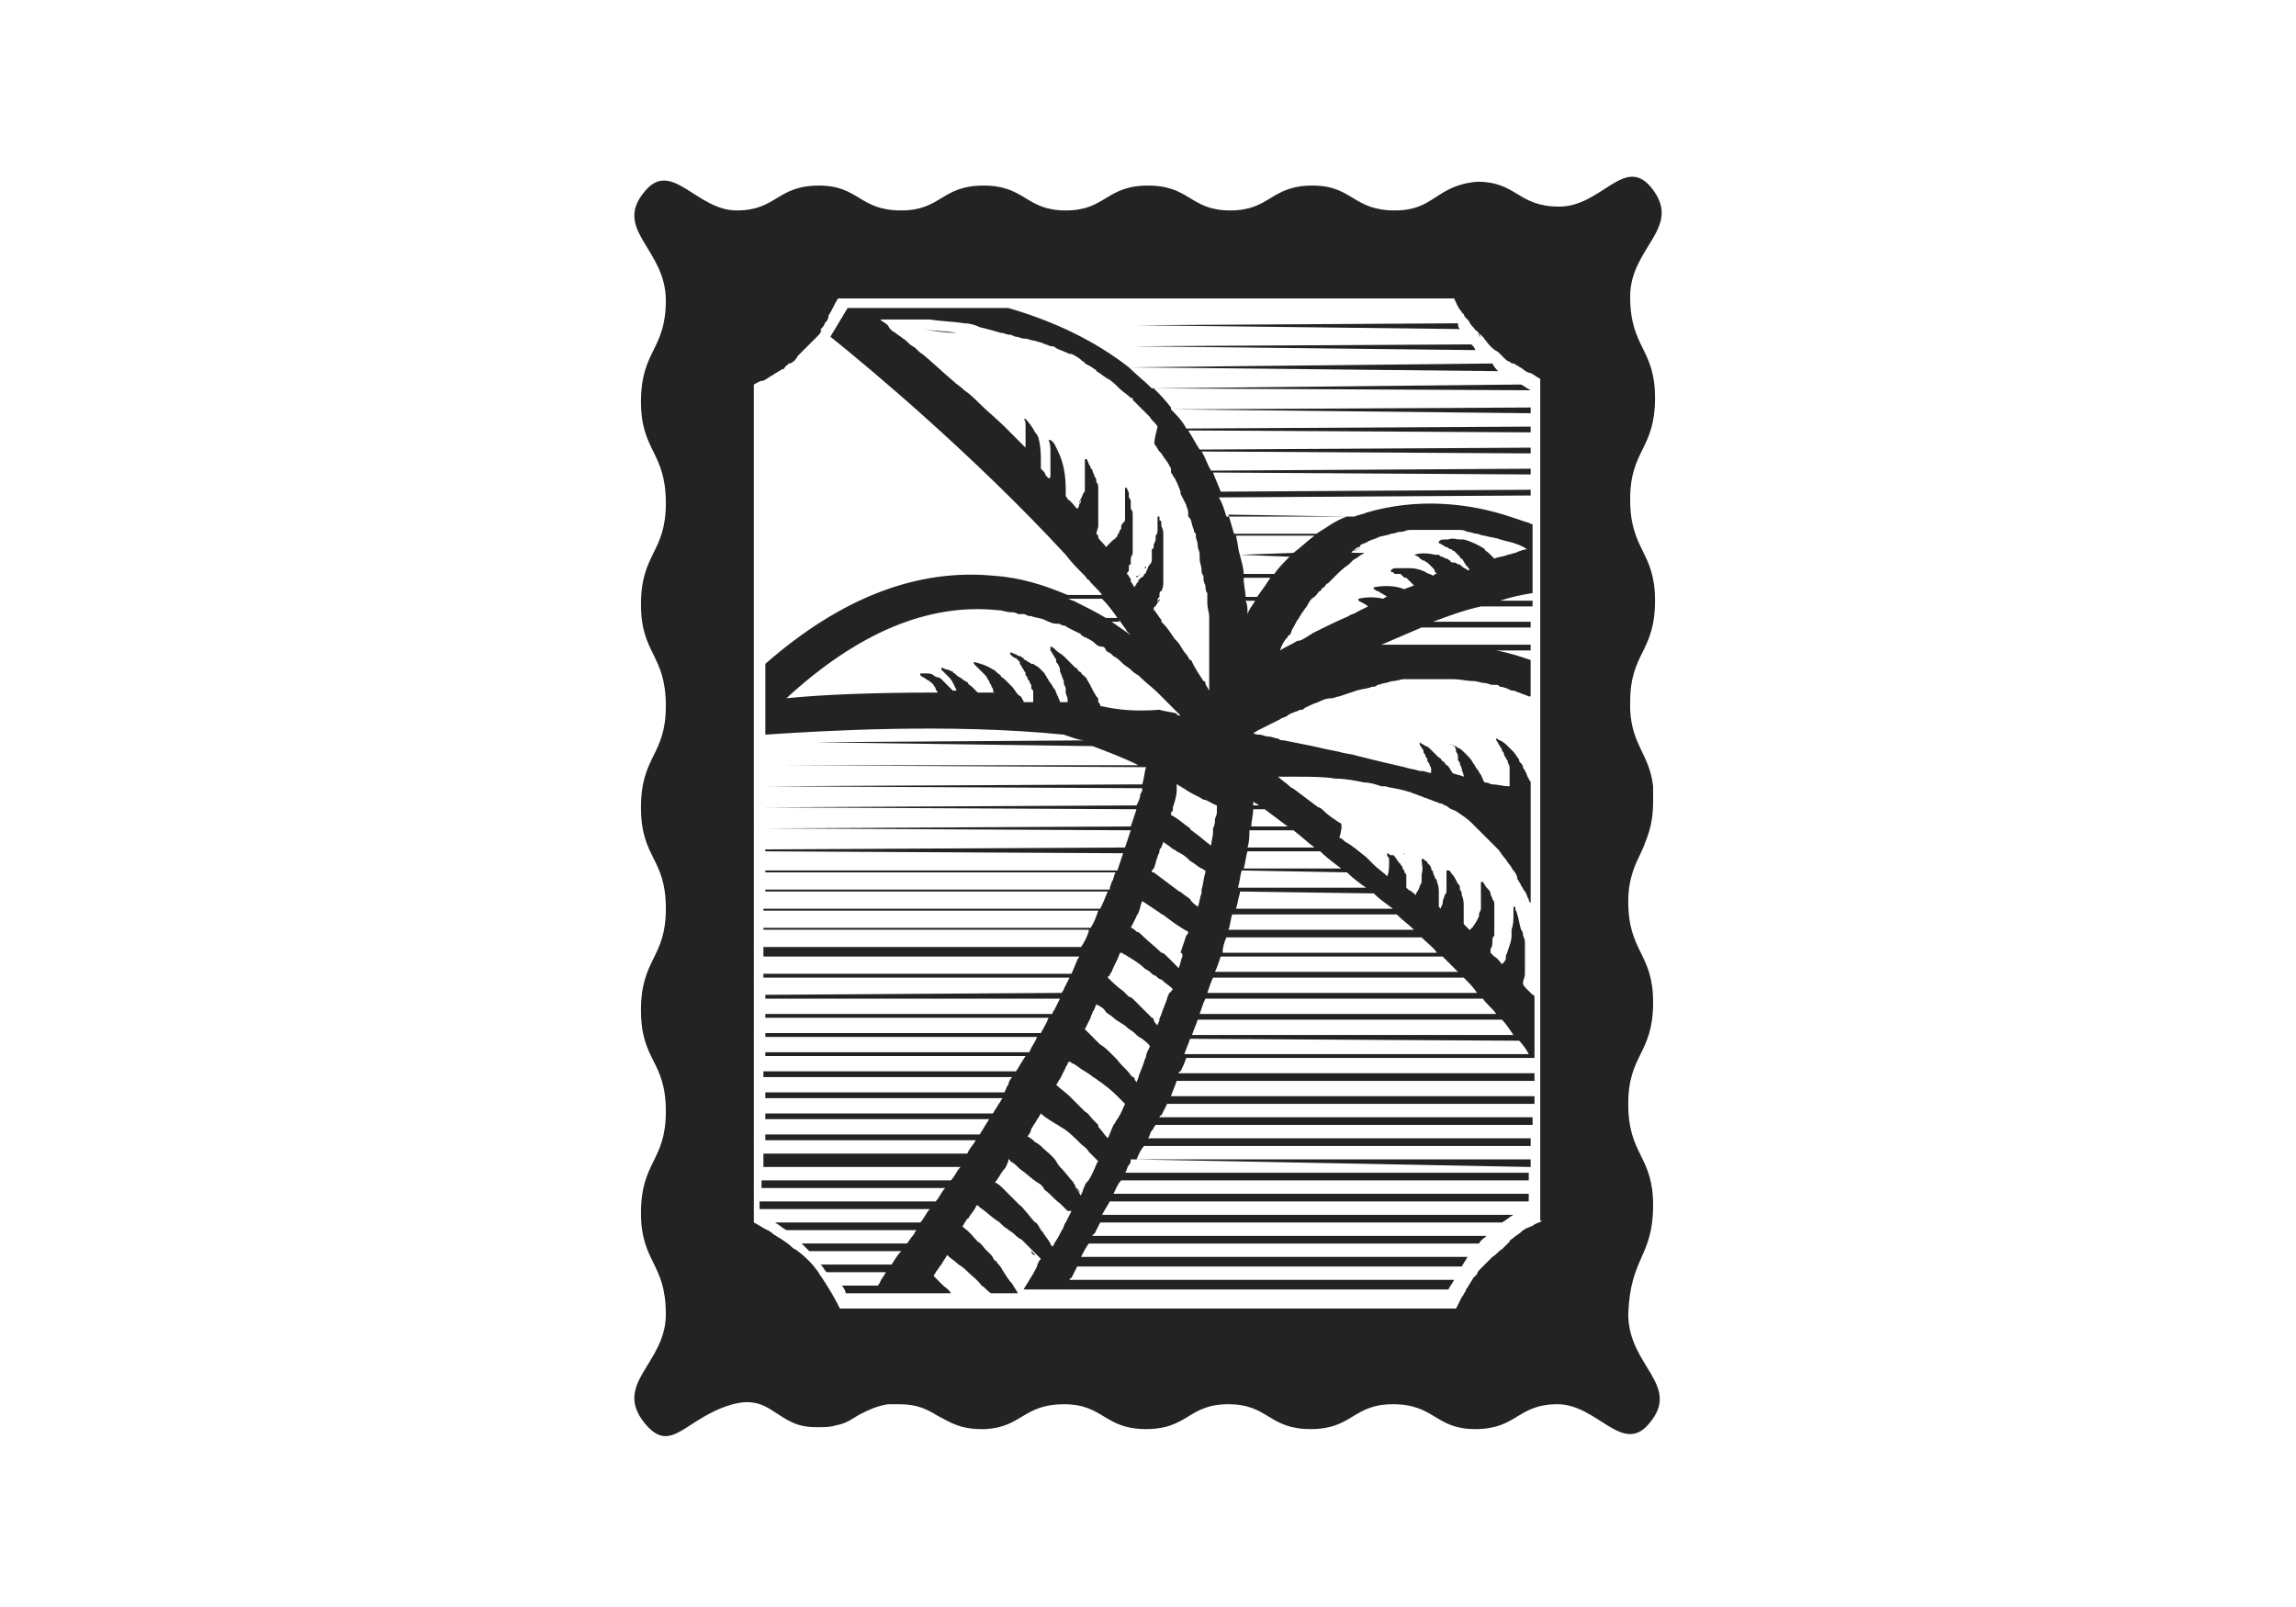 <?xml version="1.0" encoding="utf-8"?>
<!-- Generator: Adobe Illustrator 27.7.0, SVG Export Plug-In . SVG Version: 6.00 Build 0)  -->
<svg version="1.1" id="Layer_1" xmlns="http://www.w3.org/2000/svg" xmlns:xlink="http://www.w3.org/1999/xlink" x="0px" y="0px"
	 viewBox="0 0 120 84" style="enable-background:new 0 0 120 84;" xml:space="preserve">
<style type="text/css">
	.st0{fill:#232323;}
	.st1{fill:none;}
</style>
<g>
	<path class="st0" d="M77.1,17.2c-0.1-0.1-0.2-0.3-0.3-0.4C76.8,16.9,76.9,17,77.1,17.2C77,17.2,77,17.2,77.1,17.2z"/>
	<path class="st0" d="M77.4,17.6c-0.1-0.1-0.2-0.2-0.3-0.3c0,0,0.1,0.1,0.1,0.1C77.3,17.5,77.3,17.6,77.4,17.6z"/>
	<path class="st0" d="M40.9,19.2c-0.1,0.1-0.2,0.2-0.4,0.2c0.1,0,0.1-0.1,0.1-0.1C40.8,19.3,40.8,19.3,40.9,19.2z"/>
	<path class="st0" d="M43,17.2C42.9,17.2,42.9,17.2,43,17.2c-0.1,0.1-0.1,0.2-0.2,0.2C42.8,17.4,42.9,17.3,43,17.2
		C42.9,17.2,42.9,17.2,43,17.2z"/>
	<rect x="43.9" y="15.6" class="st0" width="32.2" height="0"/>
	<path class="st0" d="M76.3,17.2L76.3,17.2L59.4,17l16.8-0.1C76.2,17,76.2,17.1,76.3,17.2z"/>
	<path class="st0" d="M77.1,18.3L77.1,18.3l-17.9-0.2L76.9,18h0C77,18.1,77.1,18.2,77.1,18.3z"/>
	<path class="st0" d="M78.3,19.4L59,19.2l19-0.2h0C78.1,19.2,78.2,19.3,78.3,19.4C78.3,19.4,78.3,19.4,78.3,19.4z"/>
	<path class="st0" d="M52.1,66.1L52.1,66.1C52.1,66.1,52.1,66,52.1,66.1C52.1,66,52.1,66.1,52.1,66.1z"/>
	<path class="st0" d="M54.1,65.6c-0.1-0.1-0.1-0.1-0.2-0.2h0C53.9,65.5,54,65.6,54.1,65.6z"/>
	<path class="st0" d="M53.2,63c0,0-0.1-0.1-0.1-0.1h0C53.1,62.9,53.2,62.9,53.2,63z"/>
	<path class="st0" d="M53.5,63.2L53.5,63.2c-0.1-0.1-0.1-0.1-0.2-0.2C53.3,63.1,53.4,63.2,53.5,63.2z"/>
	<path class="st0" d="M54.4,64.5c0,0-0.1-0.1-0.1-0.1h0C54.4,64.4,54.4,64.4,54.4,64.5z"/>
	<path class="st0" d="M56.5,62.4c-0.1-0.1-0.1-0.2-0.2-0.3h0C56.3,62.2,56.4,62.3,56.5,62.4z"/>
	<path class="st0" d="M56.6,62.1c0,0.1-0.1,0.2-0.1,0.3C56.5,62.3,56.6,62.2,56.6,62.1L56.6,62.1z"/>
	<path class="st0" d="M55.7,55.5c0,0.1-0.1,0.1-0.1,0.2C55.7,55.6,55.7,55.6,55.7,55.5L55.7,55.5z"/>
	<path class="st0" d="M56.6,58c-0.1-0.1-0.2-0.2-0.3-0.3h0C56.4,57.8,56.5,57.9,56.6,58z"/>
	<path class="st0" d="M57.4,58.9C57.4,58.8,57.3,58.8,57.4,58.9L57.4,58.9C57.3,58.8,57.4,58.8,57.4,58.9z"/>
	<path class="st0" d="M59,56.4C59,56.3,59,56.3,59,56.4L59,56.4C59,56.3,59,56.3,59,56.4z"/>
	<path class="st0" d="M59.3,56.6L59.3,56.6c0-0.1-0.1-0.1-0.1-0.2C59.2,56.5,59.2,56.6,59.3,56.6z"/>
	<path class="st0" d="M59.3,56.6C59.3,56.6,59.3,56.6,59.3,56.6C59.3,56.6,59.3,56.6,59.3,56.6L59.3,56.6z"/>
	<path class="st0" d="M59.8,55.5C59.8,55.5,59.7,55.5,59.8,55.5L59.8,55.5C59.7,55.5,59.7,55.5,59.8,55.5z"/>
	<path class="st0" d="M60.3,53.4C60.2,53.4,60.2,53.3,60.3,53.4L60.3,53.4C60.2,53.3,60.2,53.4,60.3,53.4z"/>
	<path class="st0" d="M60.7,53c0,0.1-0.1,0.2-0.1,0.3C60.7,53.2,60.7,53.1,60.7,53L60.7,53z"/>
	<path class="st0" d="M62.8,46.5c0,0.1,0,0.1,0,0.2C62.8,46.6,62.8,46.5,62.8,46.5L62.8,46.5z"/>
	<path class="st0" d="M74.4,38.8C74.4,38.8,74.4,38.8,74.4,38.8L74.4,38.8C74.4,38.8,74.4,38.8,74.4,38.8z"/>
	<path class="st0" d="M74.7,39.3c0-0.1-0.1-0.1-0.1-0.2h0C74.6,39.1,74.6,39.2,74.7,39.3z"/>
	<path class="st0" d="M73.4,44.7c0-0.1-0.1-0.1-0.1-0.1h0C73.4,44.6,73.4,44.6,73.4,44.7z"/>
	<path class="st0" d="M76.6,48.6C76.6,48.6,76.6,48.6,76.6,48.6L76.6,48.6L76.6,48.6z"/>
	<path class="st0" d="M76.7,48.5C76.6,48.6,76.6,48.6,76.7,48.5L76.7,48.5C76.6,48.6,76.6,48.6,76.7,48.5z"/>
	<path class="st0" d="M77.1,47.8C77.1,47.9,77.1,47.9,77.1,47.8C77.1,47.9,77.1,47.9,77.1,47.8L77.1,47.8z"/>
	<path class="st0" d="M79.7,51.9L79.7,51.9c-0.1-0.1-0.2-0.2-0.2-0.3C79.5,51.7,79.6,51.8,79.7,51.9z"/>
	<path class="st0" d="M80,52.2L80,52.2C80,52.3,80,52.3,80,52.2L80,52.2z"/>
	<path class="st0" d="M79.4,39.9L79.4,39.9C79.4,39.9,79.4,39.8,79.4,39.9C79.4,39.9,79.4,39.9,79.4,39.9z"/>
	<path class="st0" d="M79.7,40.4c0-0.1-0.1-0.1-0.1-0.2h0C79.6,40.2,79.6,40.3,79.7,40.4z"/>
	<path class="st0" d="M53.2,34.5C53.2,34.5,53.2,34.5,53.2,34.5L53.2,34.5C53.2,34.5,53.2,34.5,53.2,34.5z"/>
	<path class="st0" d="M54.4,34.9L54.4,34.9L54.4,34.9C54.4,34.9,54.4,34.9,54.4,34.9z"/>
	<path class="st0" d="M55,35.7L55,35.7C55,35.7,55,35.7,55,35.7C55,35.7,55,35.7,55,35.7z"/>
	<path class="st0" d="M55.2,34.6C55.2,34.5,55.2,34.5,55.2,34.6L55.2,34.6C55.2,34.5,55.2,34.5,55.2,34.6z"/>
	<path class="st0" d="M56.8,35.7C56.8,35.7,56.7,35.6,56.8,35.7L56.8,35.7C56.7,35.6,56.8,35.7,56.8,35.7z"/>
	<path class="st0" d="M57.4,36.7C57.4,36.7,57.4,36.7,57.4,36.7L57.4,36.7C57.4,36.7,57.4,36.7,57.4,36.7z"/>
	<path class="st0" d="M60.4,31.7c0,0,0,0.1,0,0.1L60.4,31.7C60.4,31.7,60.4,31.7,60.4,31.7z"/>
	<path class="st0" d="M60.5,31.3C60.5,31.4,60.5,31.4,60.5,31.3c0,0.1-0.1,0.2-0.1,0.2C60.5,31.5,60.5,31.4,60.5,31.3z"/>
	<path class="st0" d="M60.8,32.4C60.8,32.3,60.8,32.3,60.8,32.4L60.8,32.4C60.8,32.3,60.8,32.3,60.8,32.4z"/>
	<path class="st0" d="M61.5,33.4L61.5,33.4C61.5,33.4,61.5,33.4,61.5,33.4C61.5,33.4,61.5,33.4,61.5,33.4z"/>
	<path class="st0" d="M62.3,34.5C62.3,34.5,62.3,34.5,62.3,34.5L62.3,34.5C62.3,34.5,62.3,34.5,62.3,34.5z"/>
	<path class="st0" d="M63,35.7C63,35.6,63,35.6,63,35.7L63,35.7C63,35.6,63,35.6,63,35.7z"/>
	<path class="st1" d="M77.1,17.2c-0.1-0.1-0.2-0.3-0.3-0.4C76.8,16.9,76.9,17,77.1,17.2C77,17.2,77,17.2,77.1,17.2z"/>
	<path class="st1" d="M77.4,17.6c-0.1-0.1-0.2-0.2-0.3-0.3c0,0,0.1,0.1,0.1,0.1C77.3,17.5,77.3,17.6,77.4,17.6z"/>
	<path class="st1" d="M40.9,19.2c-0.1,0.1-0.2,0.2-0.4,0.2c0.1,0,0.1-0.1,0.1-0.1C40.8,19.3,40.8,19.3,40.9,19.2z"/>
	<path class="st1" d="M43,17.2C42.9,17.2,42.9,17.2,43,17.2c-0.1,0.1-0.1,0.2-0.2,0.2C42.8,17.4,42.9,17.3,43,17.2
		C42.9,17.2,42.9,17.2,43,17.2z"/>
	<rect x="43.9" y="15.6" class="st1" width="32.2" height="0"/>
	<path class="st1" d="M76.3,17.2L76.3,17.2L59.4,17l16.8-0.1C76.2,17,76.2,17.1,76.3,17.2z"/>
	<path class="st1" d="M77.1,18.3L77.1,18.3l-17.9-0.2L76.9,18h0C77,18.1,77.1,18.2,77.1,18.3z"/>
	<path class="st1" d="M78.3,19.4L59,19.2l19-0.2h0C78.1,19.2,78.2,19.3,78.3,19.4C78.3,19.4,78.3,19.4,78.3,19.4z"/>
	<path class="st1" d="M52.1,66.1L52.1,66.1C52.1,66.1,52.1,66,52.1,66.1C52.1,66,52.1,66.1,52.1,66.1z"/>
	<path class="st1" d="M54.1,65.6c-0.1-0.1-0.1-0.1-0.2-0.2h0C53.9,65.5,54,65.6,54.1,65.6z"/>
	<path class="st1" d="M53.2,63c0,0-0.1-0.1-0.1-0.1h0C53.1,62.9,53.2,62.9,53.2,63z"/>
	<path class="st1" d="M53.5,63.2L53.5,63.2c-0.1-0.1-0.1-0.1-0.2-0.2C53.3,63.1,53.4,63.2,53.5,63.2z"/>
	<path class="st1" d="M54.4,64.5c0,0-0.1-0.1-0.1-0.1h0C54.4,64.4,54.4,64.4,54.4,64.5z"/>
	<path class="st1" d="M56.5,62.4c-0.1-0.1-0.1-0.2-0.2-0.3h0C56.3,62.2,56.4,62.3,56.5,62.4z"/>
	<path class="st1" d="M56.6,62.1c0,0.1-0.1,0.2-0.1,0.3C56.5,62.3,56.6,62.2,56.6,62.1L56.6,62.1z"/>
	<path class="st1" d="M55.7,55.5c0,0.1-0.1,0.1-0.1,0.2C55.7,55.6,55.7,55.6,55.7,55.5L55.7,55.5z"/>
	<path class="st1" d="M56.6,58c-0.1-0.1-0.2-0.2-0.3-0.3h0C56.4,57.8,56.5,57.9,56.6,58z"/>
	<path class="st1" d="M57.4,58.9C57.4,58.8,57.3,58.8,57.4,58.9L57.4,58.9C57.3,58.8,57.4,58.8,57.4,58.9z"/>
	<path class="st1" d="M59,56.4C59,56.3,59,56.3,59,56.4L59,56.4C59,56.3,59,56.3,59,56.4z"/>
	<path class="st1" d="M59.3,56.6L59.3,56.6c0-0.1-0.1-0.1-0.1-0.2C59.2,56.5,59.2,56.6,59.3,56.6z"/>
	<path class="st1" d="M59.3,56.6C59.3,56.6,59.3,56.6,59.3,56.6C59.3,56.6,59.3,56.6,59.3,56.6L59.3,56.6z"/>
	<path class="st1" d="M59.8,55.5C59.8,55.5,59.7,55.5,59.8,55.5L59.8,55.5C59.7,55.5,59.7,55.5,59.8,55.5z"/>
	<path class="st1" d="M60.3,53.4C60.2,53.4,60.2,53.3,60.3,53.4L60.3,53.4C60.2,53.3,60.2,53.4,60.3,53.4z"/>
	<path class="st1" d="M60.7,53c0,0.1-0.1,0.2-0.1,0.3C60.7,53.2,60.7,53.1,60.7,53L60.7,53z"/>
	<path class="st1" d="M62.8,46.5c0,0.1,0,0.1,0,0.2C62.8,46.6,62.8,46.5,62.8,46.5L62.8,46.5z"/>
	<path class="st1" d="M65.8,42.1h-0.3c0,0,0,0,0,0c0-0.1,0-0.1,0-0.2C65.6,42,65.7,42,65.8,42.1z"/>
	<path class="st1" d="M74.4,38.8C74.4,38.8,74.4,38.8,74.4,38.8L74.4,38.8C74.4,38.8,74.4,38.8,74.4,38.8z"/>
	<path class="st1" d="M74.7,39.3c0-0.1-0.1-0.1-0.1-0.2h0C74.6,39.1,74.6,39.2,74.7,39.3z"/>
	<path class="st1" d="M67.3,43.2l-1.9,0c0-0.3,0.1-0.6,0.1-0.9h0.6C66.5,42.6,66.9,42.9,67.3,43.2z"/>
	<path class="st1" d="M68.7,44.3l-3.5,0c0.1-0.3,0.1-0.6,0.1-0.9l2.3,0C68,43.7,68.3,44,68.7,44.3z"/>
	<path class="st1" d="M70.1,45.4l-5.1,0c0.1-0.3,0.1-0.6,0.2-0.9l3.9,0C69.4,44.8,69.7,45.1,70.1,45.4z"/>
	<path class="st1" d="M71.4,46.5l-6.7,0c0.1-0.3,0.1-0.6,0.2-0.9l5.5,0C70.8,45.9,71.1,46.2,71.4,46.5z"/>
	<path class="st1" d="M72.7,47.5l-8.2,0c0.1-0.3,0.1-0.5,0.2-0.8c0,0,0,0,0-0.1l7.1,0C72.1,47,72.4,47.3,72.7,47.5z"/>
	<path class="st1" d="M73.4,44.7c0-0.1-0.1-0.1-0.1-0.1h0C73.4,44.6,73.4,44.6,73.4,44.7z"/>
	<path class="st1" d="M73.9,48.6l-9.7,0c0.1-0.3,0.2-0.6,0.2-0.9l8.6,0C73.3,48.1,73.6,48.4,73.9,48.6z"/>
	<path class="st1" d="M75.1,49.7l-11.2,0c0.1-0.3,0.2-0.5,0.2-0.8c0,0,0,0,0-0.1l10.1,0C74.5,49.2,74.8,49.5,75.1,49.7z"/>
	<path class="st1" d="M76.2,50.8l-12.7,0c0.1-0.3,0.2-0.5,0.3-0.8c0,0,0,0,0,0l11.6,0C75.7,50.3,75.9,50.5,76.2,50.8z"/>
	<path class="st1" d="M76.6,48.6C76.6,48.6,76.6,48.6,76.6,48.6L76.6,48.6L76.6,48.6z"/>
	<path class="st1" d="M77.2,51.9l-14.1,0c0.1-0.3,0.2-0.6,0.3-0.8l13.1,0C76.8,51.4,77,51.6,77.2,51.9z"/>
	<path class="st1" d="M76.7,48.5C76.6,48.6,76.6,48.6,76.7,48.5L76.7,48.5C76.6,48.6,76.6,48.6,76.7,48.5z"/>
	<path class="st1" d="M77.1,47.8C77.1,47.9,77.1,47.9,77.1,47.8C77.1,47.9,77.1,47.9,77.1,47.8L77.1,47.8z"/>
	<path class="st1" d="M78.2,53l-15.5,0c0.1-0.3,0.2-0.6,0.3-0.8l14.5,0C77.8,52.5,78,52.7,78.2,53z"/>
	<path class="st1" d="M79.1,54.1l-16.8,0c0.1-0.3,0.2-0.5,0.3-0.8l15.9,0C78.7,53.6,78.9,53.8,79.1,54.1z"/>
	<path class="st1" d="M79.7,51.9L79.7,51.9c-0.1-0.1-0.2-0.2-0.2-0.3C79.5,51.7,79.6,51.8,79.7,51.9z"/>
	<path class="st1" d="M80,52.2L80,52.2C80,52.3,80,52.3,80,52.2L80,52.2z"/>
	<path class="st1" d="M79.9,55.2l-18,0c0.1-0.3,0.2-0.5,0.3-0.8l17.2,0C79.6,54.7,79.8,54.9,79.9,55.2z"/>
	<path class="st1" d="M79.4,39.9L79.4,39.9C79.4,39.9,79.4,39.8,79.4,39.9C79.4,39.9,79.4,39.9,79.4,39.9z"/>
	<path class="st1" d="M79.7,40.4c0-0.1-0.1-0.1-0.1-0.2h0C79.6,40.2,79.6,40.3,79.7,40.4z"/>
	<path class="st1" d="M53.2,34.5C53.2,34.5,53.2,34.5,53.2,34.5L53.2,34.5C53.2,34.5,53.2,34.5,53.2,34.5z"/>
	<path class="st1" d="M54.4,34.9L54.4,34.9L54.4,34.9C54.4,34.9,54.4,34.9,54.4,34.9z"/>
	<path class="st1" d="M55,35.7L55,35.7C55,35.7,55,35.7,55,35.7C55,35.7,55,35.7,55,35.7z"/>
	<path class="st1" d="M55.2,34.6C55.2,34.5,55.2,34.5,55.2,34.6L55.2,34.6C55.2,34.5,55.2,34.5,55.2,34.6z"/>
	<path class="st1" d="M56.8,35.7C56.8,35.7,56.7,35.6,56.8,35.7L56.8,35.7C56.7,35.6,56.8,35.7,56.8,35.7z"/>
	<path class="st1" d="M57.4,36.7C57.4,36.7,57.4,36.7,57.4,36.7L57.4,36.7C57.4,36.7,57.4,36.7,57.4,36.7z"/>
	<path class="st1" d="M60.4,31.7c0,0,0,0.1,0,0.1L60.4,31.7C60.4,31.7,60.4,31.7,60.4,31.7z"/>
	<path class="st1" d="M60.5,31.3C60.5,31.4,60.5,31.4,60.5,31.3c0,0.1-0.1,0.2-0.1,0.2C60.5,31.5,60.5,31.4,60.5,31.3z"/>
	<path class="st1" d="M60.8,32.4C60.8,32.3,60.8,32.3,60.8,32.4L60.8,32.4C60.8,32.3,60.8,32.3,60.8,32.4z"/>
	<path class="st1" d="M61.5,33.4L61.5,33.4C61.5,33.4,61.5,33.4,61.5,33.4C61.5,33.4,61.5,33.4,61.5,33.4z"/>
	<path class="st1" d="M62.3,34.5C62.3,34.5,62.3,34.5,62.3,34.5L62.3,34.5C62.3,34.5,62.3,34.5,62.3,34.5z"/>
	<path class="st1" d="M63,35.7C63,35.6,63,35.6,63,35.7L63,35.7C63,35.6,63,35.6,63,35.7z"/>
	<path class="st1" d="M68,31.2C68,31.2,68,31.2,68,31.2C68,31.2,68,31.2,68,31.2L68,31.2z M60.6,23.6L60.6,23.6
		C60.6,23.6,60.6,23.6,60.6,23.6C60.6,23.6,60.6,23.6,60.6,23.6z M61.2,24.7L61.2,24.7C61.3,24.7,61.3,24.7,61.2,24.7
		C61.3,24.7,61.3,24.7,61.2,24.7z M61,29.5C61,29.5,61,29.5,61,29.5C61,29.5,61,29.5,61,29.5L61,29.5C61,29.4,61,29.4,61,29.5z
		 M59.8,29.7C59.8,29.7,59.8,29.7,59.8,29.7c0.1-0.1,0.1-0.1,0.1-0.1C59.8,29.7,59.8,29.7,59.8,29.7z M59.5,30.1
		C59.5,30.1,59.5,30.2,59.5,30.1C59.5,30.2,59.5,30.1,59.5,30.1C59.6,30.1,59.6,30.1,59.5,30.1c0.1-0.1,0.1-0.1,0.1-0.1
		C59.6,30,59.6,30.1,59.5,30.1z M58.7,26.6C58.7,26.6,58.7,26.5,58.7,26.6c0-0.1,0-0.2,0-0.2C58.7,26.5,58.7,26.5,58.7,26.6z
		 M59.1,29C59.1,29,59.2,29,59.1,29c0.1-0.2,0.1-0.2,0.1-0.3C59.2,28.8,59.2,28.9,59.1,29z M59,30.1C59.1,30.1,59.1,30.2,59,30.1
		L59,30.1C59.1,30.2,59.1,30.1,59,30.1z M59,33C59,33,59,33,59,33c-0.2-0.3-0.3-0.5-0.5-0.6H58C58.4,32.6,58.7,32.8,59,33
		C59,33.1,59,33.1,59,33C59,33.1,59,33,59,33z M57.6,31.3l-1.7,0c0.1,0,0.2,0.1,0.3,0.1c0.6,0.3,1.2,0.6,1.7,0.9h0.6
		C58.2,32,57.9,31.6,57.6,31.3z M57.5,20.4c0.2,0.2,0.4,0.3,0.6,0.5C57.9,20.7,57.7,20.6,57.5,20.4z M56.7,24.1L56.7,24.1L56.7,24.1
		L56.7,24.1z M53.4,23.2C53.4,23.2,53.4,23.2,53.4,23.2l0-0.1C53.4,23.2,53.4,23.2,53.4,23.2z M48.2,17.2c0.6,0.1,1.2,0.1,1.8,0.2
		C49.4,17.4,48.8,17.3,48.2,17.2z M75.7,29.2L75.7,29.2C75.8,29.2,75.8,29.2,75.7,29.2C75.8,29.2,75.8,29.2,75.7,29.2z M71,28.7
		c-0.1,0-0.1,0.1-0.2,0.1c0.1-0.1,0.2-0.1,0.3-0.2C71.1,28.6,71,28.7,71,28.7z M65.1,31.3c0,0.2,0,0.4,0.1,0.6c0,0,0,0.1,0,0.1
		c0.2-0.3,0.3-0.5,0.5-0.8L65.1,31.3z M65,30.2c0,0.3,0.1,0.6,0.1,1h0.6c0.2-0.3,0.4-0.6,0.7-1L65,30.2z M64.8,29.1
		c0.1,0.3,0.1,0.6,0.2,1l1.6,0c0.3-0.3,0.5-0.6,0.8-0.9L64.8,29.1z M64.5,28c0.1,0.3,0.2,0.7,0.2,1l2.8,0c0.3-0.3,0.7-0.7,1.1-0.9
		L64.5,28z M64.2,26.9c0.1,0.3,0.2,0.7,0.3,1l4.3,0c0.5-0.4,1-0.7,1.6-0.9L64.2,26.9z M68,31.2C68,31.2,68,31.2,68,31.2
		C68,31.2,68,31.2,68,31.2L68,31.2z M66.5,33.4C66.5,33.4,66.5,33.4,66.5,33.4C66.5,33.4,66.5,33.4,66.5,33.4L66.5,33.4z M68,31.2
		C68,31.2,68,31.2,68,31.2C68,31.2,68,31.2,68,31.2L68,31.2z"/>
	<g>
		<g>
			<g>
				<path class="st0" d="M79.4,39.8C79.4,39.8,79.4,39.9,79.4,39.8L79.4,39.8C79.4,39.9,79.4,39.9,79.4,39.8z M76.6,48.6L76.6,48.6
					C76.6,48.6,76.6,48.6,76.6,48.6C76.6,48.6,76.6,48.6,76.6,48.6z M55.2,34.5L55.2,34.5C55.2,34.5,55.2,34.5,55.2,34.5
					C55.2,34.5,55.2,34.5,55.2,34.5z M79.4,39.8C79.4,39.8,79.4,39.9,79.4,39.8L79.4,39.8C79.4,39.9,79.4,39.9,79.4,39.8z
					 M74.4,38.8L74.4,38.8C74.4,38.8,74.4,38.8,74.4,38.8C74.4,38.8,74.4,38.8,74.4,38.8z M76.6,48.6L76.6,48.6
					C76.6,48.6,76.6,48.6,76.6,48.6C76.6,48.6,76.6,48.6,76.6,48.6z M55.2,34.5L55.2,34.5C55.2,34.5,55.2,34.5,55.2,34.5
					C55.2,34.5,55.2,34.5,55.2,34.5z M53.2,34.5L53.2,34.5C53.2,34.5,53.2,34.5,53.2,34.5C53.2,34.5,53.2,34.5,53.2,34.5z M68,31.2
					C68,31.2,68,31.2,68,31.2C68,31.2,68,31.2,68,31.2L68,31.2z M55.2,34.5L55.2,34.5C55.2,34.5,55.2,34.5,55.2,34.5
					C55.2,34.5,55.2,34.5,55.2,34.5z M53.2,34.5L53.2,34.5C53.2,34.5,53.2,34.5,53.2,34.5C53.2,34.5,53.2,34.5,53.2,34.5z M68,31.2
					C68,31.2,68,31.2,68,31.2C68,31.2,68,31.2,68,31.2L68,31.2z M68,31.2C68,31.2,68,31.2,68,31.2C68,31.2,68,31.2,68,31.2L68,31.2z
					 M55.2,34.5L55.2,34.5C55.2,34.5,55.2,34.5,55.2,34.5C55.2,34.5,55.2,34.5,55.2,34.5z M53.2,34.5L53.2,34.5
					C53.2,34.5,53.2,34.5,53.2,34.5C53.2,34.5,53.2,34.5,53.2,34.5z M68,31.2C68,31.2,68,31.2,68,31.2C68,31.2,68,31.2,68,31.2
					L68,31.2z M55.2,34.5L55.2,34.5C55.2,34.5,55.2,34.5,55.2,34.5C55.2,34.5,55.2,34.5,55.2,34.5z M53.2,34.5L53.2,34.5
					C53.2,34.5,53.2,34.5,53.2,34.5C53.2,34.5,53.2,34.5,53.2,34.5z M68,31.2C68,31.2,68,31.2,68,31.2C68,31.2,68,31.2,68,31.2
					L68,31.2z M55.2,34.5L55.2,34.5C55.2,34.5,55.2,34.5,55.2,34.5C55.2,34.5,55.2,34.5,55.2,34.5z M53.2,34.5L53.2,34.5
					C53.2,34.5,53.2,34.5,53.2,34.5C53.2,34.5,53.2,34.5,53.2,34.5z M68,31.2C68,31.2,68,31.2,68,31.2C68,31.2,68,31.2,68,31.2
					L68,31.2z M55.2,34.5L55.2,34.5C55.2,34.5,55.2,34.5,55.2,34.5C55.2,34.5,55.2,34.5,55.2,34.5z M53.2,34.5L53.2,34.5
					C53.2,34.5,53.2,34.5,53.2,34.5C53.2,34.5,53.2,34.5,53.2,34.5z M42.9,17.3C42.9,17.3,42.9,17.3,42.9,17.3
					C42.9,17.2,42.9,17.2,42.9,17.3C42.9,17.2,42.9,17.2,42.9,17.3z M49.7,15.6h-5.8v0L49.7,15.6C49.8,15.6,49.8,15.6,49.7,15.6z
					 M68,31.2C68,31.2,68,31.2,68,31.2C68,31.2,68,31.2,68,31.2L68,31.2z M55.2,34.5L55.2,34.5C55.2,34.5,55.2,34.5,55.2,34.5
					C55.2,34.5,55.2,34.5,55.2,34.5z M53.2,34.5L53.2,34.5C53.2,34.5,53.2,34.5,53.2,34.5C53.2,34.5,53.2,34.5,53.2,34.5z M68,31.2
					C68,31.2,68,31.2,68,31.2C68,31.2,68,31.2,68,31.2L68,31.2z M55.2,34.5L55.2,34.5C55.2,34.5,55.2,34.5,55.2,34.5
					C55.2,34.5,55.2,34.5,55.2,34.5z M53.2,34.5L53.2,34.5C53.2,34.5,53.2,34.5,53.2,34.5C53.2,34.5,53.2,34.5,53.2,34.5z M68,31.2
					C68,31.2,68,31.2,68,31.2C68,31.2,68,31.2,68,31.2L68,31.2z M55.2,34.5L55.2,34.5C55.2,34.5,55.2,34.5,55.2,34.5
					C55.2,34.5,55.2,34.5,55.2,34.5z M53.2,34.5L53.2,34.5C53.2,34.5,53.2,34.5,53.2,34.5C53.2,34.5,53.2,34.5,53.2,34.5z M68,31.2
					C68,31.2,68,31.2,68,31.2C68,31.2,68,31.2,68,31.2L68,31.2z M55.2,34.5L55.2,34.5C55.2,34.5,55.2,34.5,55.2,34.5
					C55.2,34.5,55.2,34.5,55.2,34.5z M53.2,34.5L53.2,34.5C53.2,34.5,53.2,34.5,53.2,34.5C53.2,34.5,53.2,34.5,53.2,34.5z M68,31.2
					C68,31.2,68,31.2,68,31.2C68,31.2,68,31.2,68,31.2L68,31.2z M55.2,34.5L55.2,34.5C55.2,34.5,55.2,34.5,55.2,34.5
					C55.2,34.5,55.2,34.5,55.2,34.5z M53.2,34.5L53.2,34.5C53.2,34.5,53.2,34.5,53.2,34.5C53.2,34.5,53.2,34.5,53.2,34.5z M68,31.2
					C68,31.2,68,31.2,68,31.2C68,31.2,68,31.2,68,31.2L68,31.2z M55.2,34.5L55.2,34.5C55.2,34.5,55.2,34.5,55.2,34.5
					C55.2,34.5,55.2,34.5,55.2,34.5z M53.2,34.5L53.2,34.5C53.2,34.5,53.2,34.5,53.2,34.5C53.2,34.5,53.2,34.5,53.2,34.5z
					 M55.7,55.5c0,0.1-0.1,0.1-0.1,0.2C55.7,55.6,55.7,55.6,55.7,55.5L55.7,55.5z M59.1,56.4c0,0.1,0.1,0.1,0.1,0.2h0
					C59.2,56.6,59.2,56.5,59.1,56.4z M68,31.2C68,31.2,68,31.2,68,31.2C68,31.2,68,31.2,68,31.2L68,31.2z M55.2,34.5L55.2,34.5
					C55.2,34.5,55.2,34.5,55.2,34.5C55.2,34.5,55.2,34.5,55.2,34.5z M53.2,34.5L53.2,34.5C53.2,34.5,53.2,34.5,53.2,34.5
					C53.2,34.5,53.2,34.5,53.2,34.5z M74.4,38.8L74.4,38.8C74.4,38.8,74.4,38.8,74.4,38.8C74.4,38.8,74.4,38.8,74.4,38.8z M74.6,39
					L74.6,39c0,0.1,0.1,0.1,0.1,0.2C74.6,39.2,74.6,39.1,74.6,39z M79.4,51.6c0.1,0.1,0.2,0.2,0.2,0.3h0
					C79.6,51.8,79.5,51.7,79.4,51.6z M76.6,48.6L76.6,48.6C76.6,48.6,76.6,48.6,76.6,48.6C76.6,48.6,76.6,48.6,76.6,48.6z M68,31.2
					C68,31.2,68,31.2,68,31.2C68,31.2,68,31.2,68,31.2L68,31.2z M55.2,34.5L55.2,34.5C55.2,34.5,55.2,34.5,55.2,34.5
					C55.2,34.5,55.2,34.5,55.2,34.5z M53.2,34.5L53.2,34.5C53.2,34.5,53.2,34.5,53.2,34.5C53.2,34.5,53.2,34.5,53.2,34.5z M68,31.2
					C68,31.2,68,31.2,68,31.2C68,31.2,68,31.2,68,31.2L68,31.2z M55.2,34.5L55.2,34.5C55.2,34.5,55.2,34.5,55.2,34.5
					C55.2,34.5,55.2,34.5,55.2,34.5z M53.2,34.5L53.2,34.5C53.2,34.5,53.2,34.5,53.2,34.5C53.2,34.5,53.2,34.5,53.2,34.5z
					 M53.2,34.5L53.2,34.5C53.2,34.5,53.2,34.5,53.2,34.5C53.2,34.5,53.2,34.5,53.2,34.5z M55,35.6C55,35.7,55,35.7,55,35.6L55,35.6
					C55,35.7,55,35.7,55,35.6z M55.2,34.5L55.2,34.5C55.2,34.5,55.2,34.5,55.2,34.5C55.2,34.5,55.2,34.5,55.2,34.5z M61.5,33.4
					C61.5,33.4,61.5,33.4,61.5,33.4L61.5,33.4C61.5,33.4,61.5,33.4,61.5,33.4z M68,31.2C68,31.2,68,31.2,68,31.2
					C68,31.2,68,31.2,68,31.2L68,31.2z M68,31.2C68,31.2,68,31.2,68,31.2C68,31.2,68,31.2,68,31.2L68,31.2z M68,31.2
					C68,31.2,68,31.2,68,31.2C68,31.2,68,31.2,68,31.2L68,31.2z M68,31.2C68,31.2,68,31.2,68,31.2C68,31.2,68,31.2,68,31.2L68,31.2z
					 M68,31.2C68,31.2,68,31.2,68,31.2C68,31.2,68,31.2,68,31.2L68,31.2z M68,31.2C68,31.2,68,31.2,68,31.2C68,31.2,68,31.2,68,31.2
					L68,31.2z M68,31.2C68,31.2,68,31.2,68,31.2C68,31.2,68,31.2,68,31.2L68,31.2z M71,28.7c-0.1,0-0.1,0.1-0.2,0.1
					c0.1-0.1,0.2-0.1,0.3-0.2C71.1,28.6,71,28.7,71,28.7z M68,31.2C68,31.2,68,31.2,68,31.2C68,31.2,68,31.2,68,31.2L68,31.2z
					 M68,31.2C68,31.2,68,31.2,68,31.2C68,31.2,68,31.2,68,31.2L68,31.2z M75.7,29.2L75.7,29.2C75.8,29.2,75.8,29.2,75.7,29.2
					C75.8,29.2,75.8,29.2,75.7,29.2z M71,28.7c-0.1,0-0.1,0.1-0.2,0.1c0.1-0.1,0.2-0.1,0.3-0.2C71.1,28.6,71,28.7,71,28.7z M68,31.2
					C68,31.2,68,31.2,68,31.2C68,31.2,68,31.2,68,31.2L68,31.2z M66.5,33.4C66.5,33.4,66.5,33.4,66.5,33.4
					C66.5,33.4,66.5,33.4,66.5,33.4L66.5,33.4z M60.6,23.6L60.6,23.6C60.6,23.6,60.6,23.6,60.6,23.6C60.6,23.6,60.6,23.6,60.6,23.6z
					 M61.2,24.7L61.2,24.7C61.3,24.7,61.3,24.7,61.2,24.7C61.3,24.7,61.3,24.7,61.2,24.7z M59,30.1C59.1,30.1,59.1,30.2,59,30.1
					L59,30.1C59.1,30.2,59.1,30.1,59,30.1z M57.5,20.4c0.2,0.2,0.4,0.3,0.6,0.5C57.9,20.7,57.7,20.6,57.5,20.4z M48.2,17.2
					c0.6,0.1,1.2,0.1,1.8,0.2C49.4,17.4,48.8,17.3,48.2,17.2z M68,31.2C68,31.2,68,31.2,68,31.2C68,31.2,68,31.2,68,31.2L68,31.2z
					 M68,31.2C68,31.2,68,31.2,68,31.2C68,31.2,68,31.2,68,31.2L68,31.2z M68,31.2C68,31.2,68,31.2,68,31.2C68,31.2,68,31.2,68,31.2
					L68,31.2z M68,31.2C68,31.2,68,31.2,68,31.2C68,31.2,68,31.2,68,31.2L68,31.2z M68,31.2C68,31.2,68,31.2,68,31.2
					C68,31.2,68,31.2,68,31.2L68,31.2z M68,31.2C68,31.2,68,31.2,68,31.2C68,31.2,68,31.2,68,31.2L68,31.2z M68,31.2
					C68,31.2,68,31.2,68,31.2C68,31.2,68,31.2,68,31.2L68,31.2z M68,31.2C68,31.2,68,31.2,68,31.2C68,31.2,68,31.2,68,31.2L68,31.2z
					 M53.2,34.5L53.2,34.5C53.2,34.5,53.2,34.5,53.2,34.5C53.2,34.5,53.2,34.5,53.2,34.5z M55.2,34.5L55.2,34.5
					C55.2,34.5,55.2,34.5,55.2,34.5C55.2,34.5,55.2,34.5,55.2,34.5z M68,31.2C68,31.2,68,31.2,68,31.2C68,31.2,68,31.2,68,31.2
					L68,31.2z M53.2,34.5L53.2,34.5C53.2,34.5,53.2,34.5,53.2,34.5C53.2,34.5,53.2,34.5,53.2,34.5z M55.2,34.5L55.2,34.5
					C55.2,34.5,55.2,34.5,55.2,34.5C55.2,34.5,55.2,34.5,55.2,34.5z M68,31.2C68,31.2,68,31.2,68,31.2C68,31.2,68,31.2,68,31.2
					L68,31.2z M79.4,39.8C79.4,39.8,79.4,39.9,79.4,39.8L79.4,39.8C79.4,39.9,79.4,39.9,79.4,39.8z M53.2,34.5L53.2,34.5
					C53.2,34.5,53.2,34.5,53.2,34.5C53.2,34.5,53.2,34.5,53.2,34.5z M55.2,34.5L55.2,34.5C55.2,34.5,55.2,34.5,55.2,34.5
					C55.2,34.5,55.2,34.5,55.2,34.5z M68,31.2C68,31.2,68,31.2,68,31.2C68,31.2,68,31.2,68,31.2L68,31.2z M59.7,55.5L59.7,55.5
					C59.7,55.5,59.8,55.5,59.7,55.5C59.7,55.5,59.7,55.5,59.7,55.5z M53.2,34.5L53.2,34.5C53.2,34.5,53.2,34.5,53.2,34.5
					C53.2,34.5,53.2,34.5,53.2,34.5z M55.2,34.5L55.2,34.5C55.2,34.5,55.2,34.5,55.2,34.5C55.2,34.5,55.2,34.5,55.2,34.5z M68,31.2
					C68,31.2,68,31.2,68,31.2C68,31.2,68,31.2,68,31.2L68,31.2z M53.9,65.4L53.9,65.4c0.1,0.1,0.1,0.1,0.2,0.2
					C54,65.6,53.9,65.5,53.9,65.4z M53.3,63c0.1,0.1,0.1,0.1,0.2,0.2h0C53.4,63.2,53.3,63.1,53.3,63z M52.1,66
					C52.1,66,52.1,66.1,52.1,66L52.1,66C52.1,66.1,52.1,66,52.1,66z M53.2,34.5L53.2,34.5C53.2,34.5,53.2,34.5,53.2,34.5
					C53.2,34.5,53.2,34.5,53.2,34.5z M55.2,34.5L55.2,34.5C55.2,34.5,55.2,34.5,55.2,34.5C55.2,34.5,55.2,34.5,55.2,34.5z M68,31.2
					C68,31.2,68,31.2,68,31.2C68,31.2,68,31.2,68,31.2L68,31.2z M53.2,34.5L53.2,34.5C53.2,34.5,53.2,34.5,53.2,34.5
					C53.2,34.5,53.2,34.5,53.2,34.5z M55.2,34.5L55.2,34.5C55.2,34.5,55.2,34.5,55.2,34.5C55.2,34.5,55.2,34.5,55.2,34.5z M68,31.2
					C68,31.2,68,31.2,68,31.2C68,31.2,68,31.2,68,31.2L68,31.2z M53.2,34.5L53.2,34.5C53.2,34.5,53.2,34.5,53.2,34.5
					C53.2,34.5,53.2,34.5,53.2,34.5z M55.2,34.5L55.2,34.5C55.2,34.5,55.2,34.5,55.2,34.5C55.2,34.5,55.2,34.5,55.2,34.5z M68,31.2
					C68,31.2,68,31.2,68,31.2C68,31.2,68,31.2,68,31.2L68,31.2z M53.2,34.5L53.2,34.5C53.2,34.5,53.2,34.5,53.2,34.5
					C53.2,34.5,53.2,34.5,53.2,34.5z M55.2,34.5L55.2,34.5C55.2,34.5,55.2,34.5,55.2,34.5C55.2,34.5,55.2,34.5,55.2,34.5z M68,31.2
					C68,31.2,68,31.2,68,31.2C68,31.2,68,31.2,68,31.2L68,31.2z M53.2,34.5L53.2,34.5C53.2,34.5,53.2,34.5,53.2,34.5
					C53.2,34.5,53.2,34.5,53.2,34.5z M55.2,34.5L55.2,34.5C55.2,34.5,55.2,34.5,55.2,34.5C55.2,34.5,55.2,34.5,55.2,34.5z M68,31.2
					C68,31.2,68,31.2,68,31.2C68,31.2,68,31.2,68,31.2L68,31.2z M53.2,34.5L53.2,34.5C53.2,34.5,53.2,34.5,53.2,34.5
					C53.2,34.5,53.2,34.5,53.2,34.5z M55.2,34.5L55.2,34.5C55.2,34.5,55.2,34.5,55.2,34.5C55.2,34.5,55.2,34.5,55.2,34.5z M68,31.2
					C68,31.2,68,31.2,68,31.2C68,31.2,68,31.2,68,31.2L68,31.2z M53.2,34.5L53.2,34.5C53.2,34.5,53.2,34.5,53.2,34.5
					C53.2,34.5,53.2,34.5,53.2,34.5z M55.2,34.5L55.2,34.5C55.2,34.5,55.2,34.5,55.2,34.5C55.2,34.5,55.2,34.5,55.2,34.5z M68,31.2
					C68,31.2,68,31.2,68,31.2C68,31.2,68,31.2,68,31.2L68,31.2z M53.2,34.5L53.2,34.5C53.2,34.5,53.2,34.5,53.2,34.5
					C53.2,34.5,53.2,34.5,53.2,34.5z M55.2,34.5L55.2,34.5C55.2,34.5,55.2,34.5,55.2,34.5C55.2,34.5,55.2,34.5,55.2,34.5z M68,31.2
					C68,31.2,68,31.2,68,31.2C68,31.2,68,31.2,68,31.2L68,31.2z M53.2,34.5L53.2,34.5C53.2,34.5,53.2,34.5,53.2,34.5
					C53.2,34.5,53.2,34.5,53.2,34.5z M55.2,34.5L55.2,34.5C55.2,34.5,55.2,34.5,55.2,34.5C55.2,34.5,55.2,34.5,55.2,34.5z M68,31.2
					C68,31.2,68,31.2,68,31.2C68,31.2,68,31.2,68,31.2L68,31.2z M68,31.2C68,31.2,68,31.2,68,31.2C68,31.2,68,31.2,68,31.2L68,31.2z
					 M53.2,34.5L53.2,34.5C53.2,34.5,53.2,34.5,53.2,34.5C53.2,34.5,53.2,34.5,53.2,34.5z M55.2,34.5L55.2,34.5
					C55.2,34.5,55.2,34.5,55.2,34.5C55.2,34.5,55.2,34.5,55.2,34.5z M68,31.2C68,31.2,68,31.2,68,31.2C68,31.2,68,31.2,68,31.2
					L68,31.2z M53.2,34.5L53.2,34.5C53.2,34.5,53.2,34.5,53.2,34.5C53.2,34.5,53.2,34.5,53.2,34.5z M55.2,34.5L55.2,34.5
					C55.2,34.5,55.2,34.5,55.2,34.5C55.2,34.5,55.2,34.5,55.2,34.5z M76.6,48.6L76.6,48.6C76.6,48.6,76.6,48.6,76.6,48.6
					C76.6,48.6,76.6,48.6,76.6,48.6z M74.4,38.8L74.4,38.8C74.4,38.8,74.4,38.8,74.4,38.8C74.4,38.8,74.4,38.8,74.4,38.8z
					 M79.4,39.8C79.4,39.8,79.4,39.9,79.4,39.8L79.4,39.8C79.4,39.9,79.4,39.9,79.4,39.8z M68,31.2C68,31.2,68,31.2,68,31.2
					C68,31.2,68,31.2,68,31.2L68,31.2z M53.2,34.5L53.2,34.5C53.2,34.5,53.2,34.5,53.2,34.5C53.2,34.5,53.2,34.5,53.2,34.5z
					 M55.2,34.5L55.2,34.5C55.2,34.5,55.2,34.5,55.2,34.5C55.2,34.5,55.2,34.5,55.2,34.5z M76.6,48.6L76.6,48.6
					C76.6,48.6,76.6,48.6,76.6,48.6C76.6,48.6,76.6,48.6,76.6,48.6z M74.4,38.8L74.4,38.8C74.4,38.8,74.4,38.8,74.4,38.8
					C74.4,38.8,74.4,38.8,74.4,38.8z M79.4,39.8C79.4,39.8,79.4,39.9,79.4,39.8L79.4,39.8C79.4,39.9,79.4,39.9,79.4,39.8z"/>
			</g>
		</g>
		<g>
			<g>
				<path class="st0" d="M59.6,30C59.6,30,59.6,30,59.6,30c-0.1,0.1-0.1,0.1-0.1,0.1c0,0,0,0-0.1,0.1c0,0,0,0,0-0.1
					C59.6,30.1,59.6,30,59.6,30z"/>
				<path class="st0" d="M59.9,29.6C59.9,29.6,59.9,29.6,59.9,29.6c0,0.1,0,0.1-0.1,0.1C59.8,29.7,59.8,29.7,59.9,29.6z"/>
				<path class="st0" d="M61,29.4L61,29.4c0,0.1,0,0.1,0,0.1C61,29.5,61,29.5,61,29.4C61,29.4,61,29.4,61,29.4z"/>
			</g>
			<g>
				<path class="st0" d="M58.7,26.4c0,0,0,0.1,0,0.1c0,0,0,0.1,0,0.1C58.7,26.5,58.7,26.5,58.7,26.4z"/>
			</g>
		</g>
		<path class="st1" d="M52.1,66.1L52.1,66.1C52.1,66.1,52.1,66,52.1,66.1C52.1,66,52.1,66.1,52.1,66.1z"/>
		<path class="st1" d="M54.1,65.6c-0.1-0.1-0.1-0.1-0.2-0.2h0C53.9,65.5,54,65.6,54.1,65.6z"/>
		<path class="st1" d="M53.5,63.2L53.5,63.2c-0.1-0.1-0.1-0.1-0.2-0.2C53.3,63.1,53.4,63.2,53.5,63.2z"/>
		<path class="st1" d="M55.7,55.5c0,0.1-0.1,0.1-0.1,0.2C55.7,55.6,55.7,55.6,55.7,55.5L55.7,55.5z"/>
		<path class="st1" d="M59.3,56.6L59.3,56.6c0-0.1-0.1-0.1-0.1-0.2C59.2,56.5,59.2,56.6,59.3,56.6z"/>
		<path class="st1" d="M59.3,56.6C59.3,56.6,59.3,56.6,59.3,56.6C59.3,56.6,59.3,56.6,59.3,56.6L59.3,56.6z"/>
		<path class="st1" d="M59.8,55.5C59.8,55.5,59.7,55.5,59.8,55.5L59.8,55.5C59.7,55.5,59.7,55.5,59.8,55.5z"/>
		<path class="st0" d="M86.4,63c0-2.6-1.3-2.6-1.3-5.3c0-2.6,1.3-2.6,1.3-5.3c0-2.6-1.3-2.6-1.3-5.3c0-0.6,0.1-1.1,0.2-1.4
			c0.2-0.7,0.5-1.1,0.7-1.7c0.2-0.5,0.4-1.1,0.4-2.1c0-0.3,0-0.6,0-0.8c-0.2-1.7-1.1-2.1-1.2-4c0-0.1,0-0.3,0-0.4
			c0-2.6,1.3-2.6,1.3-5.3c0-2.6-1.3-2.6-1.3-5.3c0-2.6,1.3-2.6,1.3-5.3c0-2.6-1.3-2.6-1.3-5.3c0-2.6,2.8-3.6,1.1-5.7
			c-1.4-1.7-2.6,1-4.8,1c-2.2,0-2.2-1.3-4.3-1.3C75,9.7,75,11,72.9,11c-2.2,0-2.2-1.3-4.3-1.3c-2.2,0-2.2,1.3-4.3,1.3
			c-2.1,0-2.1-1.3-4.3-1.3S57.8,11,55.7,11c-2.1,0-2.1-1.3-4.3-1.3c-2.2,0-2.2,1.3-4.3,1.3c-2.2,0-2.2-1.3-4.3-1.3
			c-2.2,0-2.2,1.3-4.3,1.3c-2.1,0-3.4-2.7-4.8-1c-1.7,2,1.1,3,1.1,5.7c0,2.6-1.3,2.6-1.3,5.3c0,2.6,1.3,2.6,1.3,5.3
			c0,2.6-1.3,2.6-1.3,5.3c0,2.6,1.3,2.6,1.3,5.3c0,2.6-1.3,2.6-1.3,5.3s1.3,2.6,1.3,5.3c0,2.6-1.3,2.6-1.3,5.3s1.3,2.6,1.3,5.3
			c0,2.6-1.3,2.6-1.3,5.3c0,2.6,1.3,2.6,1.3,5.3c0,2.6-2.8,3.6-1.1,5.7c1.4,1.7,2.1-0.3,4.6-1c1.5-0.4,2,0.4,3,0.9
			c0.4,0.2,0.8,0.3,1.4,0.3c0.4,0,0.7,0,1-0.1c0.6-0.1,0.9-0.4,1.3-0.6c0.4-0.2,0.8-0.4,1.4-0.5c0.2,0,0.4,0,0.6,0
			c1,0,1.5,0.3,2,0.6c0.6,0.3,1.1,0.7,2.3,0.7c0.1,0,0.2,0,0.2,0c1.9-0.1,2-1.3,4.1-1.3c2.1,0,2.1,1.3,4.3,1.3s2.2-1.3,4.3-1.3
			c2.1,0,2.1,1.3,4.3,1.3c2.2,0,2.2-1.3,4.3-1.3c2.2,0,2.2,1.3,4.3,1.3c2.2,0,2.2-1.3,4.3-1.3c2.1,0,3.4,2.7,4.8,1
			c1.7-2-1.1-3-1.1-5.7C85.2,65.7,86.4,65.7,86.4,63z M80.6,63.8c-0.1,0.1-0.2,0.1-0.4,0.2c-0.1,0.1-0.2,0.1-0.4,0.2
			c-0.1,0-0.1,0.1-0.2,0.1c0,0,0,0,0,0c0,0-0.1,0.1-0.1,0.1c-0.1,0.1-0.3,0.2-0.4,0.3c-0.1,0.1-0.2,0.1-0.2,0.2
			c-0.1,0.1-0.1,0.1-0.2,0.2c0,0-0.1,0.1-0.1,0.1c0,0-0.1,0.1-0.1,0.1c-0.2,0.1-0.3,0.3-0.5,0.4c-0.1,0.1-0.1,0.1-0.2,0.2
			c0,0-0.1,0.1-0.1,0.1c0,0-0.1,0.1-0.1,0.1c0,0,0,0-0.1,0.1c0,0,0,0-0.1,0.1c-0.1,0.1-0.2,0.2-0.2,0.3c0,0-0.1,0.1-0.1,0.1
			c0,0-0.1,0.1-0.1,0.1c-0.1,0.2-0.2,0.3-0.3,0.5c0,0-0.1,0.1-0.1,0.2c-0.1,0.1-0.1,0.2-0.2,0.3c-0.1,0.2-0.2,0.4-0.3,0.6H43.9
			c-0.3-0.6-0.6-1.1-1-1.7c-0.1-0.1-0.1-0.2-0.2-0.3c-0.3-0.4-0.6-0.7-1-1c-0.1-0.1-0.2-0.1-0.3-0.2c-0.3-0.3-0.7-0.5-1-0.7
			c0,0-0.1-0.1-0.1-0.1c-0.1,0-0.1-0.1-0.2-0.1c-0.2-0.1-0.5-0.3-0.7-0.4V20.1c0.2-0.1,0.3-0.2,0.5-0.2c0.2-0.1,0.3-0.2,0.5-0.3
			c0.1-0.1,0.2-0.1,0.3-0.2c0.1,0,0.1-0.1,0.2-0.1c0.1,0,0.1-0.1,0.2-0.2c0,0,0.1,0,0.1-0.1c0,0,0,0,0.1,0c0.2-0.1,0.3-0.2,0.4-0.4
			c0.1-0.1,0.2-0.2,0.3-0.3c0.1-0.1,0.2-0.2,0.3-0.3c0,0,0,0,0.1-0.1c0.1-0.1,0.2-0.2,0.3-0.3c0.1-0.1,0.2-0.2,0.2-0.3
			c0,0,0,0,0-0.1c0.1-0.1,0.2-0.2,0.2-0.3c0.1-0.1,0.2-0.2,0.2-0.4c0.2-0.3,0.3-0.6,0.5-0.9v0h32.2v0c0.1,0.2,0.2,0.5,0.4,0.7
			c0,0,0,0.1,0.1,0.1c0,0.1,0.1,0.2,0.1,0.2c0,0,0.1,0.1,0.1,0.1c0.1,0.1,0.2,0.3,0.3,0.4c0.1,0.1,0.1,0.2,0.2,0.2
			c0.1,0.1,0.1,0.2,0.2,0.2c0.2,0.2,0.3,0.4,0.5,0.6c0.1,0.1,0.2,0.2,0.4,0.3c0.1,0.1,0.2,0.2,0.3,0.3c0.1,0.1,0.2,0.2,0.3,0.2
			c0.1,0.1,0.1,0.1,0.2,0.1c0.1,0,0.1,0.1,0.2,0.1c0.1,0.1,0.2,0.1,0.3,0.2c0.1,0.1,0.3,0.2,0.4,0.2c0.2,0.1,0.3,0.2,0.5,0.3V63.8z"
			/>
		<g>
			<path class="st0" d="M56.7,24.1L56.7,24.1L56.7,24.1L56.7,24.1z M56.4,26.3C56.4,26.2,56.4,26.2,56.4,26.3
				c0.1-0.1,0.1-0.2,0.1-0.3C56.5,26.1,56.4,26.2,56.4,26.3z M53.4,23.2C53.4,23.2,53.4,23.2,53.4,23.2l0-0.1
				C53.4,23.2,53.4,23.2,53.4,23.2z M56.7,24.1L56.7,24.1L56.7,24.1L56.7,24.1z M59.1,29C59.1,29,59.2,29,59.1,29
				c0.1-0.2,0.1-0.2,0.1-0.3C59.2,28.8,59.2,28.9,59.1,29z M60.4,31.8L60.4,31.8C60.4,31.7,60.4,31.7,60.4,31.8
				C60.4,31.7,60.4,31.7,60.4,31.8z M60.5,31.6c0-0.1,0-0.1,0.1-0.2c0,0,0,0,0-0.1C60.5,31.4,60.5,31.5,60.5,31.6z M53.4,23.2
				C53.4,23.2,53.4,23.2,53.4,23.2l0-0.1C53.4,23.2,53.4,23.2,53.4,23.2z"/>
		</g>
	</g>
	<path class="st0" d="M80,20.4c-0.2-0.1-0.3-0.2-0.5-0.3c0,0-0.1,0-0.1,0l-19.2,0.2c-0.4-0.4-0.8-0.7-1.2-1.1
		c-1.8-1.4-3.9-2.4-6.3-3.1h-8.4c-0.3,0.5-0.6,1-0.9,1.5c2,1.6,7.5,6.2,12.3,11.4l-1.2,0l1.2,0c0.3,0.4,0.6,0.7,1,1.1l-3,0l3,0
		c0.1,0.1,0.1,0.2,0.2,0.2c0.2,0.3,0.5,0.5,0.7,0.8l-1.8,0c-1.2-0.5-2.4-0.9-3.8-1c-4-0.4-8,1.1-12,4.6v3.7c3-0.2,9.6-0.6,15.6,0
		c0.3,0.1,0.8,0.3,1.1,0.3c0,0,0,0,0.1,0l-14.2,0.1L57.1,39c0.8,0.3,1.6,0.6,2.4,1L40.9,40l18.9,0.1c0,0,0.1,0,0.1,0
		c-0.1,0.3-0.1,0.6-0.2,0.9L40,41.1v0l19.7,0.1c0,0.1,0,0.2-0.1,0.3c0,0.2-0.1,0.4-0.2,0.6L40,42.2v0l19.4,0.1
		c-0.1,0.3-0.2,0.6-0.3,0.9c0,0,0,0,0,0L40,43.3v0l19.1,0.1c-0.1,0.3-0.2,0.6-0.3,0.9L40,44.4v0.1l18.7,0.1c0,0,0,0,0,0
		c-0.1,0.3-0.2,0.6-0.3,0.9L40,45.5v0.1l18.3,0c-0.1,0.2-0.1,0.4-0.2,0.5c0,0.1-0.1,0.2-0.1,0.4l-18,0v0.1l17.9,0
		c-0.1,0.2-0.2,0.5-0.3,0.7l-0.1,0.2l-17.6,0v0.1l17.5,0c-0.1,0.3-0.2,0.6-0.4,0.9l-17.1,0v0.1l17,0c0,0,0,0.1,0,0.1
		c-0.1,0.3-0.2,0.5-0.4,0.8l-16.6,0V50l16.5,0c0,0.1-0.1,0.1-0.1,0.2c-0.1,0.2-0.2,0.5-0.3,0.7l-16.1,0v0.2l16,0
		c-0.1,0.2-0.2,0.4-0.3,0.6c0,0.1-0.1,0.1-0.1,0.2L40,52v0.2l15.4,0c-0.1,0.2-0.2,0.4-0.3,0.6C55,52.9,55,53,55,53l-15,0v0.2l14.8,0
		c-0.1,0.3-0.3,0.6-0.4,0.8l-14.4,0v0.2l14.2,0c0,0,0,0,0,0c-0.1,0.3-0.3,0.5-0.4,0.8l-13.8,0v0.2l13.6,0c-0.2,0.3-0.3,0.5-0.5,0.8
		l-13.2,0v0.3l13,0c-0.1,0.1-0.2,0.3-0.2,0.4c-0.1,0.1-0.1,0.2-0.2,0.4l-12.5,0v0.3l12.4,0c-0.1,0.1-0.1,0.2-0.2,0.3
		c-0.1,0.2-0.2,0.3-0.3,0.5l-11.9,0v0.3l11.7,0c-0.2,0.3-0.3,0.5-0.5,0.8l-11.2,0v0.3l11,0c-0.1,0.2-0.3,0.4-0.4,0.6
		c0,0,0,0.1-0.1,0.1l-10.6,0V61l10.3,0c-0.2,0.2-0.3,0.5-0.5,0.7l-9.9,0v0.4l9.6,0c0,0,0,0,0,0c-0.2,0.2-0.3,0.5-0.5,0.7l-9.2,0v0.4
		l8.9,0c-0.2,0.2-0.3,0.5-0.5,0.7l-7.6,0c0.2,0.1,0.4,0.3,0.6,0.4h6.8c-0.1,0.1-0.1,0.2-0.2,0.3c-0.1,0.1-0.2,0.3-0.3,0.4h-5.5
		c0.1,0.1,0.3,0.3,0.4,0.4h4.8v0c-0.2,0.2-0.3,0.4-0.5,0.7h-3.7c0.1,0.1,0.2,0.3,0.3,0.4h3.1c-0.1,0.2-0.2,0.3-0.3,0.5
		c0,0.1-0.1,0.1-0.1,0.2H44c0.1,0.1,0.2,0.3,0.2,0.4h5.5c-0.1-0.2-0.3-0.3-0.4-0.4c-0.2-0.2-0.3-0.3-0.5-0.5c0-0.1,0.1-0.1,0.1-0.2
		c0.1-0.1,0.2-0.3,0.3-0.4c0.1-0.2,0.2-0.3,0.3-0.5c0.2,0.2,0.4,0.3,0.6,0.5c0.2,0.1,0.4,0.3,0.5,0.4c0.2,0.2,0.5,0.4,0.7,0.7
		c0.2,0.1,0.3,0.3,0.5,0.4l1.4,0c-0.1-0.2-0.2-0.3-0.3-0.5c-0.2-0.2-0.3-0.4-0.5-0.7c-0.1-0.2-0.2-0.3-0.3-0.4h0c0,0,0-0.1-0.1-0.1
		c-0.1-0.1-0.1-0.2-0.2-0.3c-0.1-0.1-0.2-0.2-0.3-0.3c-0.1-0.1-0.2-0.3-0.4-0.4c0,0,0,0,0,0h0c-0.2-0.2-0.4-0.5-0.7-0.7
		c0,0-0.1-0.1-0.1-0.1c0.1-0.1,0.1-0.2,0.2-0.3c0,0,0-0.1,0.1-0.1c0.1-0.2,0.3-0.4,0.4-0.6c0,0,0-0.1,0.1-0.1c0,0,0.1,0.1,0.1,0.1
		c0.3,0.2,0.6,0.5,0.9,0.7c0.2,0.1,0.3,0.3,0.5,0.4c0.1,0.1,0.3,0.2,0.4,0.3c0.1,0.1,0.2,0.2,0.4,0.3c0,0,0,0,0,0l0.2,0.2
		c0.1,0.1,0.1,0.1,0.2,0.2h0c0.1,0.1,0.1,0.1,0.2,0.2c0,0,0.1,0.1,0.1,0.1c0.1,0.1,0.2,0.2,0.3,0.3c0,0,0,0,0,0
		c-0.1,0.1-0.2,0.3-0.2,0.4c-0.1,0.2-0.2,0.4-0.4,0.7c-0.1,0.2-0.2,0.3-0.3,0.5h2.1l20.1,0c0.1-0.2,0.2-0.3,0.3-0.5l-20.1,0
		c0,0,0-0.1,0.1-0.1c0.1-0.2,0.2-0.4,0.3-0.6l20.1,0c0.1-0.2,0.2-0.3,0.3-0.5l-20.2,0c0.1-0.2,0.2-0.4,0.4-0.7l20.4,0
		c0.1-0.2,0.3-0.3,0.4-0.4l-20.6,0c0,0,0-0.1,0.1-0.1c0.1-0.2,0.2-0.4,0.3-0.6l21,0c0.2-0.1,0.4-0.3,0.6-0.4l-21.5,0
		c0.1-0.2,0.3-0.5,0.4-0.7l21.9,0v-0.4l-21.7,0c0.1-0.2,0.2-0.5,0.4-0.7l21.3,0v-0.4l-21.1,0c0.1-0.1,0.1-0.3,0.2-0.4
		c0.1-0.1,0.1-0.2,0.1-0.3L80,61v-0.4l-20.6,0c0.1-0.2,0.2-0.5,0.4-0.7l20.2,0v-0.4l-20,0c0.1-0.1,0.1-0.3,0.2-0.4
		c0.1-0.1,0.1-0.2,0.2-0.3l19.7,0v-0.4l-19.5,0c0,0,0-0.1,0.1-0.1c0.1-0.2,0.2-0.4,0.3-0.6l19.2,0v-0.4l-19,0
		c0.1-0.3,0.2-0.5,0.3-0.8l18.7,0v-0.4l-18.6,0c0,0,0-0.1,0.1-0.1v0c0.1-0.2,0.2-0.4,0.3-0.7l18.2,0v-3.2c0,0,0-0.1-0.1-0.1
		c-0.1-0.1-0.2-0.2-0.3-0.3h0c-0.1-0.1-0.2-0.2-0.2-0.3c0-0.2,0.1-0.3,0.1-0.5c0-0.1,0-0.2,0-0.3c0,0,0-0.1,0-0.1c0,0,0-0.1,0-0.1
		c0-0.1,0-0.3,0-0.4V50c0-0.1,0-0.2,0-0.3c0-0.1,0-0.3,0-0.4c0-0.1,0-0.2-0.1-0.4c0-0.1,0-0.2-0.1-0.3c-0.1-0.3-0.1-0.5-0.2-0.8
		c0-0.1-0.1-0.2-0.1-0.3c0,0,0-0.1,0-0.1l-0.1,0c0,0,0,0.1,0,0.1c0,0.1,0,0.2,0,0.3c0,0.3,0,0.5-0.1,0.8c0,0.1,0,0.2,0,0.3
		c0,0.3-0.1,0.5-0.2,0.8c0,0.1-0.1,0.2-0.1,0.3c0,0,0,0,0,0.1c0,0.1-0.1,0.2-0.2,0.3c-0.1-0.1-0.2-0.3-0.4-0.4
		c-0.1-0.1-0.1-0.1-0.2-0.2c0,0,0-0.1,0-0.1c0,0,0,0,0-0.1c0.1-0.1,0.1-0.3,0.1-0.4c0-0.1,0-0.2,0.1-0.3c0-0.1,0-0.2,0-0.3
		c0-0.1,0-0.2,0-0.3c0-0.1,0-0.2,0-0.3c0-0.1,0-0.1,0-0.2c0-0.1,0-0.2,0-0.3c0-0.1,0-0.1,0-0.2c0-0.1,0-0.2-0.1-0.3
		c0-0.1-0.1-0.2-0.1-0.3c0-0.1-0.1-0.2-0.2-0.3c-0.1-0.1-0.1-0.2-0.2-0.3l-0.1,0c0,0.1,0,0.2,0,0.2c0,0,0,0,0,0.1c0,0.1,0,0.2,0,0.3
		c0,0.1,0,0.3,0,0.4c0,0.1,0,0.1,0,0.2c0,0.1,0,0.1,0,0.2c0,0.1-0.1,0.2-0.1,0.3c0,0,0,0,0,0c0,0,0,0.1,0,0.1
		c-0.1,0.2-0.2,0.4-0.3,0.5c0,0,0,0.1-0.1,0.1c0,0,0,0.1-0.1,0.1h0c0,0,0,0,0,0l0,0l-0.3-0.3c0-0.1,0-0.2,0-0.3c0,0,0-0.1,0-0.1
		c0,0,0,0,0,0c0-0.1,0-0.2,0-0.3c0-0.1,0-0.2,0-0.2c0-0.2,0-0.4-0.1-0.6c0-0.1,0-0.2-0.1-0.3c0,0,0,0,0-0.1c0,0,0,0,0,0
		c0-0.1,0-0.1-0.1-0.2c-0.1-0.2-0.2-0.4-0.3-0.5c-0.1-0.1-0.1-0.2-0.2-0.2l-0.1,0c0,0.1,0,0.1,0,0.2c0,0.3,0,0.6,0,0.8
		c0,0.1,0,0.2-0.1,0.3c0,0.1-0.1,0.2-0.1,0.4c0,0.1-0.1,0.2-0.1,0.3c0,0-0.1-0.1-0.1-0.1c0-0.2,0-0.3,0-0.5c0,0,0-0.1,0-0.1
		c0,0,0-0.1,0-0.1c0-0.2,0-0.4-0.1-0.6c0-0.1,0-0.1-0.1-0.2c0-0.1-0.1-0.2-0.1-0.3c0-0.1-0.1-0.1-0.1-0.2c0-0.1-0.1-0.2-0.2-0.3
		c0-0.1-0.1-0.1-0.1-0.1c0,0-0.1-0.1-0.1-0.1l-0.1,0c0,0.3,0.1,0.5,0,0.8c0,0.1,0,0.2,0,0.3c0,0.1,0,0.2-0.1,0.3
		c0,0.1-0.1,0.3-0.2,0.4c0,0,0,0,0,0c0,0,0,0,0,0.1c-0.1-0.1-0.2-0.2-0.4-0.3c0,0-0.1-0.1-0.1-0.1c0-0.1,0-0.2,0-0.3v0c0,0,0,0,0,0
		c0-0.1,0-0.2,0-0.2c0,0,0,0,0,0c0,0,0-0.1,0-0.1c0,0,0,0,0,0c0-0.1,0-0.1-0.1-0.2c0,0,0,0,0,0c0-0.1,0-0.1-0.1-0.2
		c0-0.1,0-0.1-0.1-0.2c0-0.1-0.1-0.1-0.1-0.1c0-0.1-0.1-0.1-0.1-0.2c0,0-0.1-0.1-0.1-0.1c0-0.1-0.1-0.1-0.2-0.1
		c-0.1,0-0.1-0.1-0.2-0.1l0,0.1c0,0.1,0.1,0.1,0.1,0.2c0,0,0,0.1,0,0.1c0,0,0,0.1,0,0.1c0,0.2,0,0.5-0.1,0.7
		c-0.2-0.2-0.5-0.4-0.7-0.6c0,0-0.1-0.1-0.1-0.1c-0.1-0.1-0.2-0.2-0.3-0.3c0,0,0,0,0,0c-0.4-0.3-0.7-0.6-1.1-0.8
		c-0.1-0.1-0.2-0.2-0.3-0.2C70.2,43.1,70.1,43,70,43c0,0,0,0,0,0c-0.3-0.2-0.6-0.4-0.8-0.6c-0.1-0.1-0.2-0.2-0.3-0.2
		c-0.4-0.3-0.8-0.6-1.2-0.9h0c-0.1-0.1-0.2-0.1-0.3-0.2c-0.2-0.2-0.4-0.3-0.6-0.5c0.3,0,0.7,0,1,0c0.7,0,1.4,0,2,0.1
		c0.5,0,1,0.1,1.5,0.2c0.3,0,0.6,0.1,0.9,0.2c0.1,0,0.1,0,0.2,0h0c0.3,0.1,0.6,0.1,0.9,0.2h0c0,0,0,0,0,0c0.1,0,0.3,0.1,0.4,0.1
		c0.2,0.1,0.3,0.1,0.5,0.2c0.1,0,0.2,0.1,0.3,0.1c0,0,0,0,0,0c0.2,0.1,0.3,0.1,0.5,0.2c0,0,0,0,0,0c0.1,0,0.2,0.1,0.3,0.1
		c0.1,0,0.2,0.1,0.2,0.1c0.1,0,0.2,0.1,0.2,0.1h0c0.1,0.1,0.2,0.1,0.4,0.2c0.3,0.2,0.6,0.4,0.8,0.6c0.1,0.1,0.2,0.2,0.3,0.3
		c0.1,0.1,0.2,0.2,0.3,0.3c0.1,0.1,0.2,0.2,0.3,0.3c0.1,0.1,0.1,0.1,0.2,0.2c0.1,0.1,0.1,0.1,0.2,0.2c0,0,0.1,0.1,0.1,0.1
		c0.1,0.1,0.2,0.3,0.3,0.4c0.1,0.1,0.2,0.3,0.3,0.4c0.1,0.1,0.1,0.2,0.2,0.3c0.1,0.1,0.2,0.3,0.2,0.4s0.2,0.3,0.2,0.4
		c0.1,0.1,0.1,0.2,0.2,0.3c0.1,0.1,0.1,0.3,0.2,0.4c0,0.1,0,0.1,0.1,0.2v-6.2c0,0,0-0.1,0-0.1c0,0,0,0,0,0c0-0.1-0.1-0.1-0.1-0.2
		c-0.1-0.1-0.1-0.3-0.2-0.4c0-0.1-0.1-0.1-0.1-0.2c0-0.1-0.1-0.2-0.2-0.3h0c0,0,0,0,0,0c0,0,0,0,0-0.1c-0.1-0.1-0.2-0.3-0.3-0.4
		c-0.1-0.1-0.2-0.2-0.3-0.3c0,0,0,0,0,0c-0.1-0.1-0.2-0.2-0.4-0.3c-0.1,0-0.1-0.1-0.2-0.1l0,0.1c0,0,0,0,0,0
		c0.1,0.1,0.1,0.2,0.2,0.3c0,0.1,0.1,0.1,0.1,0.2c0,0.1,0.1,0.1,0.1,0.2c0,0.1,0.1,0.2,0.1,0.2c0,0,0,0,0,0c0,0.1,0.1,0.1,0.1,0.2
		c0,0,0,0,0,0c0,0.1,0.1,0.2,0.1,0.3c0,0.1,0,0.1,0,0.2c0,0.1,0,0.1,0,0.2c0,0.1,0,0.1,0,0.2c0,0.1,0,0.2,0,0.2c0,0.1,0,0.2,0,0.2
		C78.5,41.1,78.3,41,78,41h0c-0.1,0-0.2-0.1-0.4-0.1h0c-0.1-0.1-0.1-0.2-0.2-0.4c-0.1-0.1-0.1-0.2-0.2-0.3v0
		c-0.1-0.1-0.1-0.2-0.2-0.3c-0.1-0.2-0.2-0.3-0.4-0.5c0,0-0.1-0.1-0.1-0.1c-0.1-0.1-0.2-0.2-0.3-0.2c0,0,0,0,0,0
		c-0.1-0.1-0.1-0.1-0.2-0.1c-0.1,0-0.1-0.1-0.2-0.1c0,0,0,0-0.1,0l0,0l0,0C75.9,38.9,76,39,76,39c0.1,0.1,0.1,0.2,0.1,0.3
		c0.1,0.1,0.1,0.2,0.1,0.3c0,0,0,0.1,0,0.1c0,0.1,0.1,0.1,0.1,0.2c0,0.1,0.1,0.2,0.1,0.3c0,0.1,0.1,0.2,0.1,0.4
		c-0.2-0.1-0.4-0.1-0.6-0.2c0-0.1-0.1-0.1-0.1-0.2c-0.1-0.1-0.1-0.2-0.2-0.2c-0.1-0.1-0.1-0.2-0.2-0.2c-0.1-0.1-0.1-0.2-0.2-0.2
		c-0.1-0.1-0.1-0.1-0.2-0.2c0,0-0.1-0.1-0.1-0.1c0,0-0.1-0.1-0.1-0.1c0,0,0,0,0,0c-0.1-0.1-0.2-0.2-0.3-0.2c0,0,0,0,0,0
		c-0.1-0.1-0.2-0.1-0.3-0.2l0,0.1c0,0.1,0.1,0.1,0.1,0.2h0c0,0,0,0,0,0c0.1,0.1,0.1,0.1,0.1,0.2h0c0,0.1,0.1,0.1,0.1,0.2
		c0,0.1,0.1,0.1,0.1,0.2c0,0.1,0,0.1,0.1,0.2c0,0.1,0.1,0.2,0.1,0.3c0,0,0,0,0,0.1h0c0,0,0,0.1,0,0.1c-0.2,0-0.3-0.1-0.5-0.1
		c0,0,0,0,0,0c0,0-0.1,0-0.1,0c-0.3-0.1-0.5-0.1-0.8-0.2c-0.9-0.2-1.7-0.4-2.5-0.6h0c-0.3-0.1-0.6-0.1-0.9-0.2c0,0,0,0,0,0
		c0,0,0,0,0,0h0c-0.5-0.1-1-0.2-1.4-0.3c-0.5-0.1-1-0.2-1.5-0.3c-0.1,0-0.2,0-0.3-0.1c-0.2,0-0.3-0.1-0.5-0.1
		c-0.2,0-0.3-0.1-0.5-0.1h0c-0.1,0-0.2,0-0.3-0.1c0.1,0,0.2-0.1,0.2-0.1c0.4-0.2,0.8-0.4,1.2-0.6c0.1-0.1,0.3-0.1,0.4-0.2
		c0.1-0.1,0.2-0.1,0.4-0.2c0.1,0,0.2-0.1,0.3-0.1c0.1,0,0.1,0,0.2-0.1h0c0.2-0.1,0.4-0.2,0.7-0.3c0.2-0.1,0.4-0.2,0.7-0.2
		c0.1,0,0.3-0.1,0.4-0.1c0.3-0.1,0.6-0.2,0.9-0.3h0c0.3-0.1,0.6-0.1,0.8-0.2c0,0,0,0,0,0c0.1,0,0.2,0,0.3-0.1c0.1,0,0.3-0.1,0.4-0.1
		c0.1,0,0.3-0.1,0.4-0.1c0.2,0,0.4-0.1,0.6-0.1c0,0,0.1,0,0.1,0c0.1,0,0.3,0,0.4,0c0.1,0,0.1,0,0.2,0c0.2,0,0.4,0,0.5,0
		c0.3,0,0.7,0,1,0c0.1,0,0.2,0,0.3,0c0.4,0,0.8,0.1,1.1,0.1c0.2,0,0.4,0.1,0.6,0.1c0.1,0,0.3,0.1,0.4,0.1c0.1,0,0.1,0,0.2,0
		c0.1,0,0.1,0,0.2,0.1h0c0.2,0,0.4,0.1,0.6,0.2c0,0,0,0,0.1,0c0.1,0,0.2,0.1,0.3,0.1h0c0.2,0.1,0.3,0.1,0.5,0.2c0,0,0.1,0,0.1,0
		v-1.9c-0.6-0.2-1.2-0.4-1.8-0.5l1.8,0v-0.3l-3.9,0c-0.6,0-1.3,0-1.9,0l-2,0c0.7-0.3,1.4-0.6,2.1-0.9l5.7,0v-0.3l-5.1,0
		c0.8-0.3,1.6-0.6,2.5-0.8l2.7,0v-0.3l-1.7,0c0.6-0.2,1.1-0.3,1.7-0.4v-3.6c-0.1,0-0.2-0.1-0.3-0.1c-0.3-0.1-0.6-0.2-0.9-0.3
		c-2.1-0.7-4.8-1-7.5-0.2c-0.2,0.1-0.4,0.1-0.6,0.2l-6.7,0c-0.1-0.3-0.2-0.7-0.4-1L80,25.9v-0.3l-16.2,0.1c-0.1-0.3-0.3-0.7-0.4-1
		L80,24.8v-0.3l-16.7,0.1c-0.2-0.3-0.3-0.7-0.5-1L80,23.7v-0.3l-17.3,0.1c-0.2-0.3-0.4-0.7-0.6-1L80,22.6v-0.3l-18,0.1
		c-0.2-0.4-0.5-0.7-0.8-1L80,21.6v-0.3l-18.8,0.1c0,0,0,0,0-0.1c-0.3-0.4-0.6-0.7-0.9-1L80,20.4L80,20.4z M57.6,31.3
		c0.3,0.3,0.6,0.7,0.8,1h-0.6c-0.5-0.3-1.1-0.6-1.7-0.9c-0.1,0-0.2-0.1-0.3-0.1L57.6,31.3z M58.5,32.4c0.1,0.2,0.3,0.4,0.4,0.6
		c0,0,0,0,0.1,0.1c0,0,0,0,0.1,0.1c0,0,0,0,0,0c-0.3-0.2-0.7-0.5-1-0.7H58.5z M57.5,36.9c0-0.1,0-0.1-0.1-0.2c0,0,0-0.1,0-0.1
		c0,0,0,0,0,0c0-0.1,0-0.1-0.1-0.2c-0.2-0.3-0.3-0.6-0.5-0.9c0,0,0,0,0,0c0,0,0-0.1-0.1-0.1c0,0,0-0.1-0.1-0.1
		c-0.1-0.1-0.1-0.2-0.2-0.2c-0.1-0.1-0.1-0.2-0.2-0.2c0,0,0,0,0,0c-0.1-0.1-0.1-0.1-0.2-0.2c-0.1-0.1-0.2-0.2-0.3-0.3
		c0,0,0,0-0.1-0.1c0,0,0,0,0,0c-0.1-0.1-0.3-0.2-0.4-0.3c-0.1-0.1-0.2-0.2-0.3-0.2L54.9,34c0.1,0.1,0.1,0.2,0.2,0.3
		c0,0.1,0.1,0.1,0.1,0.2h0c0,0,0,0,0,0.1c0,0,0,0,0,0c0.1,0.1,0.2,0.3,0.2,0.4c0,0,0,0.1,0,0.1c0.1,0.2,0.1,0.3,0.2,0.5
		c0,0,0,0,0,0.1c0,0.1,0.1,0.2,0.1,0.3c0,0.1,0,0.1,0,0.2c0,0.1,0.1,0.2,0.1,0.4c0,0,0,0.1,0,0.1c0,0,0,0,0,0c-0.1,0-0.3,0-0.4,0h0
		c0-0.1-0.1-0.2-0.1-0.3c-0.1-0.1-0.1-0.3-0.2-0.4c-0.1-0.1-0.1-0.2-0.2-0.3h0c0,0,0,0,0,0c0,0,0,0,0,0c0,0,0,0,0,0
		c-0.1-0.1-0.1-0.2-0.2-0.3c0-0.1-0.1-0.1-0.1-0.2c0,0-0.1-0.1-0.1-0.1c0,0-0.1-0.1-0.1-0.1l0,0c0,0-0.1-0.1-0.1-0.1
		c-0.1-0.1-0.2-0.1-0.3-0.2c0,0,0,0,0,0h0c0,0,0,0-0.1,0c-0.1-0.1-0.2-0.1-0.3-0.2c0,0-0.1,0-0.1-0.1c-0.1,0-0.1-0.1-0.2-0.1
		c-0.1,0-0.2-0.1-0.2-0.1c-0.1,0-0.2-0.1-0.3-0.1l0,0.1c0.1,0.1,0.2,0.2,0.3,0.2c0.1,0.1,0.1,0.1,0.2,0.2h0c0,0,0,0,0,0c0,0,0,0,0,0
		c0,0,0,0,0,0.1c0.1,0.1,0.1,0.2,0.2,0.3c0,0.1,0.1,0.1,0.1,0.2c0,0,0,0,0,0.1c0,0,0,0,0,0c0,0,0.1,0.1,0.1,0.1c0,0.1,0,0.1,0.1,0.2
		c0,0,0,0.1,0.1,0.2c0,0,0,0,0,0c0,0,0,0,0,0.1c0,0.1,0,0.1,0.1,0.2c0,0.1,0,0.2,0,0.3c0,0.1,0,0.2,0,0.3c-0.2,0-0.3,0-0.5,0
		c0-0.1-0.1-0.2-0.1-0.2c0-0.1-0.1-0.1-0.2-0.2c-0.1-0.1-0.2-0.3-0.3-0.4c0,0,0,0,0,0c0,0,0,0-0.1-0.1c-0.1-0.1-0.2-0.2-0.3-0.3
		c-0.1-0.1-0.2-0.1-0.2-0.2C52,35.1,52,35,51.9,35c-0.3-0.2-0.6-0.3-1-0.4l0,0.1c0.1,0.1,0.2,0.2,0.3,0.3c0,0,0.1,0.1,0.1,0.1
		c0,0,0.1,0.1,0.1,0.1c0,0,0.1,0.1,0.1,0.1c0.1,0.1,0.1,0.2,0.2,0.3c0,0,0,0,0,0c0,0,0,0,0,0c0,0.1,0.1,0.2,0.1,0.2
		c0,0.1,0.1,0.2,0.1,0.2c0,0.1,0,0.2,0.1,0.2c-0.3,0-0.6,0-0.9,0c-0.1-0.1-0.2-0.2-0.3-0.3c-0.1-0.1-0.2-0.1-0.2-0.2
		c-0.1-0.1-0.2-0.1-0.3-0.2c0,0,0,0,0,0c-0.1-0.1-0.2-0.1-0.3-0.2c0,0-0.1-0.1-0.1-0.1c0,0-0.1,0-0.1-0.1c-0.1,0-0.2-0.1-0.3-0.1
		c-0.1,0-0.2-0.1-0.3-0.1l0,0.1c0,0,0.1,0.1,0.1,0.1c0,0,0.1,0.1,0.1,0.1c0.1,0.1,0.1,0.1,0.2,0.2c0,0,0,0,0,0
		c0.2,0.2,0.3,0.5,0.4,0.7h-0.2c-0.1-0.1-0.1-0.1-0.2-0.2c-0.1-0.1-0.1-0.1-0.2-0.2c0,0-0.1-0.1-0.1-0.1c0,0-0.1-0.1-0.1-0.1
		c-0.1-0.1-0.2-0.1-0.2-0.1h0c0,0,0,0,0,0h0c-0.1,0-0.2-0.1-0.2-0.1c-0.1-0.1-0.3-0.1-0.4-0.1c0,0-0.1,0-0.1,0c-0.1,0-0.1,0-0.2,0
		l0,0.1c0.1,0.1,0.2,0.1,0.3,0.2c0.2,0.1,0.3,0.2,0.4,0.3c0,0.1,0.1,0.1,0.1,0.2c0,0,0,0,0,0c0,0.1,0.1,0.1,0.1,0.2
		c-3.2,0-6,0.1-7.9,0.3c3.7-3.4,7.4-5,11.1-4.6c0.2,0,0.4,0.1,0.6,0.1c0.1,0,0.3,0,0.4,0.1c0,0,0,0,0.1,0c0.1,0,0.1,0,0.2,0
		c0.1,0,0.2,0.1,0.3,0.1c0,0,0,0,0,0c0,0,0.1,0,0.1,0c0,0,0,0,0,0c0.2,0.1,0.5,0.1,0.7,0.2c0.2,0.1,0.4,0.2,0.6,0.2c0,0,0.1,0,0.1,0
		c0.1,0,0.2,0.1,0.3,0.1c0.1,0,0.2,0.1,0.2,0.1c0.2,0.1,0.4,0.2,0.6,0.3c0,0,0,0,0,0c0,0,0.1,0,0.1,0.1c0.1,0,0.1,0.1,0.2,0.1
		c0.2,0.1,0.4,0.2,0.5,0.3c0.1,0.1,0.2,0.2,0.4,0.2c0.1,0,0.2,0.1,0.2,0.2c0.1,0.1,0.2,0.1,0.3,0.2c0,0,0.1,0.1,0.1,0.1c0,0,0,0,0,0
		c0.2,0.1,0.3,0.2,0.5,0.4c0.1,0.1,0.3,0.2,0.4,0.3c0.1,0.1,0.2,0.2,0.4,0.3c0,0,0,0,0,0c0,0,0.1,0.1,0.1,0.1
		c0.3,0.3,0.6,0.5,0.9,0.8c0.1,0.1,0.1,0.1,0.2,0.2l0.1,0.1c0.1,0.1,0.2,0.2,0.3,0.3c0.1,0.1,0.2,0.2,0.3,0.3c0,0,0.1,0.1,0.1,0.1
		c0.1,0.1,0.1,0.1,0.2,0.2c-0.1,0-0.2,0-0.2-0.1c-0.3-0.1-0.6-0.1-0.9-0.2C59.3,37.2,58.4,37.1,57.5,36.9z M61.2,44.3
		c0.1,0.1,0.2,0.1,0.3,0.2c0,0,0,0,0,0c0.2,0.1,0.4,0.2,0.6,0.4c0,0,0.1,0.1,0.1,0.1c0.2,0.1,0.4,0.3,0.6,0.4c0.1,0,0.1,0.1,0.2,0.1
		c0,0,0,0.1,0,0.1c-0.1,0.3-0.1,0.6-0.2,0.9c0,0.1,0,0.1,0,0.2c0,0,0,0,0,0c-0.1,0.2-0.1,0.5-0.2,0.7c-0.1-0.1-0.3-0.2-0.4-0.4
		c-0.1-0.1-0.3-0.2-0.4-0.3c-0.1-0.1-0.2-0.1-0.3-0.2h0c-0.4-0.3-0.8-0.6-1.2-0.9c0,0,0,0-0.1,0c0-0.1,0-0.1,0.1-0.2c0,0,0,0,0,0
		c0.1-0.2,0.1-0.4,0.2-0.6c0-0.1,0.1-0.2,0.1-0.3c0-0.1,0-0.1,0.1-0.2c0-0.1,0.1-0.2,0.1-0.3C60.9,44.1,61.1,44.2,61.2,44.3z
		 M56,63.3c-0.1,0.2-0.2,0.4-0.3,0.6c-0.1,0.1-0.1,0.3-0.2,0.4c-0.1,0.2-0.2,0.4-0.4,0.7c0,0.1-0.1,0.1-0.1,0.2
		c0-0.1-0.1-0.1-0.1-0.2c-0.1-0.2-0.3-0.4-0.4-0.6c0,0-0.1-0.1-0.1-0.1c0-0.1-0.1-0.1-0.1-0.2c-0.1-0.1-0.1-0.2-0.2-0.2
		c-0.2-0.2-0.4-0.5-0.6-0.7h0c-0.1-0.1-0.1-0.1-0.2-0.2c0,0,0,0-0.1-0.1c0,0-0.1-0.1-0.1-0.1c-0.2-0.2-0.5-0.5-0.7-0.7
		c-0.1-0.1-0.2-0.2-0.4-0.3v0c0,0,0,0,0,0c0.2-0.2,0.3-0.5,0.5-0.7c0.1-0.1,0.1-0.2,0.2-0.4c0,0,0,0,0-0.1c0,0,0.1,0,0.1,0.1h0
		c0.2,0.1,0.3,0.2,0.5,0.4c0.3,0.2,0.6,0.5,0.9,0.7c0.2,0.1,0.3,0.2,0.4,0.4c0.3,0.2,0.5,0.5,0.8,0.7c0.1,0.1,0.3,0.3,0.4,0.4h0
		C55.9,63.3,55.9,63.3,56,63.3C56,63.3,56,63.3,56,63.3z M57.4,60.7c-0.1,0.1-0.1,0.2-0.2,0.4c-0.1,0.2-0.2,0.5-0.4,0.7
		c-0.1,0.1-0.1,0.2-0.2,0.4c0,0.1-0.1,0.2-0.1,0.3c-0.1-0.1-0.1-0.2-0.2-0.3c0-0.1-0.1-0.1-0.1-0.2c0-0.1-0.1-0.1-0.1-0.2
		c-0.2-0.2-0.4-0.5-0.6-0.7c-0.1-0.1-0.2-0.2-0.3-0.4c-0.2-0.3-0.5-0.5-0.7-0.7c-0.1-0.1-0.2-0.2-0.4-0.3h0
		c-0.1-0.1-0.2-0.2-0.4-0.3c0.1-0.1,0.2-0.3,0.2-0.4c0.1-0.1,0.1-0.2,0.2-0.3c0.1-0.2,0.2-0.3,0.3-0.5c0.2,0.2,0.4,0.3,0.7,0.5
		c0.2,0.1,0.3,0.2,0.5,0.3c0.3,0.2,0.6,0.5,0.9,0.8c0.1,0.1,0.3,0.2,0.4,0.4h0c0.2,0.2,0.4,0.4,0.6,0.6
		C57.4,60.6,57.4,60.6,57.4,60.7z M58.8,57.7c-0.1,0.2-0.2,0.5-0.4,0.8c-0.1,0.1-0.1,0.2-0.2,0.3c-0.1,0.2-0.2,0.5-0.3,0.7
		c-0.2-0.2-0.3-0.4-0.5-0.6c0,0,0,0,0-0.1c0,0,0,0,0,0c-0.1-0.1-0.2-0.2-0.3-0.3c0,0,0,0,0,0c-0.1-0.1-0.2-0.3-0.4-0.4
		c-0.1-0.1-0.2-0.2-0.3-0.3v0c0,0,0,0,0,0v0c0,0,0,0,0,0v0c0,0,0,0,0,0v0c0,0,0,0,0,0c-0.1-0.1-0.2-0.2-0.3-0.3h0
		c-0.1-0.1-0.1-0.1-0.2-0.2c-0.2-0.2-0.5-0.4-0.7-0.6c0.1-0.1,0.1-0.2,0.2-0.3c0.1-0.2,0.2-0.4,0.3-0.6c0-0.1,0.1-0.1,0.1-0.2h0
		c0,0,0-0.1,0.1-0.1c0.1,0,0.1,0.1,0.2,0.1c0,0,0,0,0,0c0.2,0.1,0.4,0.3,0.6,0.4c0.2,0.1,0.4,0.3,0.6,0.4c0.1,0.1,0.3,0.2,0.4,0.3
		c0.3,0.2,0.6,0.5,0.9,0.8c0,0,0,0,0,0C58.6,57.5,58.7,57.6,58.8,57.7C58.8,57.7,58.8,57.7,58.8,57.7z M59.9,55.2
		c0,0.1-0.1,0.2-0.1,0.3c0,0,0,0,0,0h0c-0.1,0.3-0.2,0.5-0.3,0.8c0,0.1-0.1,0.2-0.1,0.3c0,0,0,0,0,0c0,0,0,0,0,0h0
		c0-0.1-0.1-0.1-0.1-0.2c0,0,0-0.1-0.1-0.1l0,0c0,0,0,0-0.1-0.1c-0.2-0.3-0.5-0.5-0.7-0.8c-0.1-0.1-0.2-0.2-0.3-0.3
		c-0.2-0.2-0.4-0.4-0.6-0.5c-0.1-0.1-0.2-0.2-0.3-0.3c-0.1-0.1-0.2-0.2-0.3-0.3c-0.1-0.1-0.1-0.1-0.2-0.2c0.1-0.2,0.2-0.4,0.3-0.6
		c0-0.1,0.1-0.2,0.1-0.3c0.1-0.1,0.1-0.2,0.2-0.4c0.2,0.1,0.4,0.2,0.5,0.4c0.1,0.1,0.3,0.2,0.4,0.3c0.2,0.2,0.5,0.3,0.7,0.5
		c0.1,0.1,0.3,0.2,0.4,0.3c0.1,0.1,0.2,0.2,0.4,0.3h0c0.1,0.1,0.3,0.2,0.4,0.4C60,54.9,59.9,55.1,59.9,55.2z M61.1,51.9
		c0,0.1-0.1,0.2-0.1,0.3c-0.1,0.3-0.2,0.5-0.3,0.8c0,0.1-0.1,0.2-0.1,0.3c0,0.1-0.1,0.2-0.1,0.3c-0.1-0.1-0.2-0.2-0.2-0.3
		c0,0,0-0.1-0.1-0.1c-0.1-0.1-0.2-0.2-0.3-0.3c-0.2-0.2-0.4-0.4-0.6-0.6c-0.1-0.1-0.2-0.2-0.3-0.2c0,0,0,0,0,0
		c-0.1-0.1-0.2-0.2-0.3-0.3h0c-0.3-0.2-0.6-0.5-0.8-0.7c0,0,0-0.1,0.1-0.1c0-0.1,0.1-0.2,0.1-0.2c0.1-0.3,0.3-0.6,0.4-0.9
		c0,0,0-0.1,0.1-0.1c0.1,0,0.1,0.1,0.2,0.1c0.3,0.2,0.7,0.4,1,0.7c0.1,0.1,0.2,0.1,0.3,0.2h0c0.1,0.1,0.2,0.2,0.3,0.2c0,0,0,0,0,0
		c0.1,0.1,0.2,0.2,0.3,0.2c0.2,0.2,0.4,0.3,0.6,0.5C61.2,51.8,61.2,51.9,61.1,51.9z M61.8,50c-0.1,0.2-0.1,0.4-0.2,0.6
		c-0.2-0.2-0.4-0.4-0.6-0.6c-0.1-0.1-0.2-0.2-0.3-0.2c0,0,0,0,0,0c-0.3-0.3-0.7-0.6-1-0.9h0c-0.1-0.1-0.2-0.2-0.3-0.2h0
		c-0.1-0.1-0.2-0.2-0.3-0.2c0.1-0.2,0.2-0.4,0.3-0.6c0-0.1,0.1-0.1,0.1-0.2c0.1-0.2,0.1-0.4,0.2-0.6c0.3,0.2,0.6,0.4,0.9,0.6
		c0,0,0,0,0,0c0.1,0.1,0.2,0.1,0.3,0.2c0,0,0,0,0,0c0.4,0.3,0.8,0.6,1.2,0.8c0,0,0,0,0,0c0,0.1,0,0.1-0.1,0.2
		c-0.1,0.3-0.2,0.6-0.3,0.9C61.8,49.8,61.8,49.9,61.8,50z M79.4,54.4c0.2,0.2,0.4,0.5,0.5,0.7l-18,0c0.1-0.3,0.2-0.5,0.3-0.8
		L79.4,54.4z M78.5,53.3c0.2,0.2,0.4,0.5,0.6,0.8l-16.8,0c0.1-0.3,0.2-0.5,0.3-0.8L78.5,53.3z M77.5,52.2c0.2,0.3,0.5,0.5,0.7,0.8
		l-15.5,0c0.1-0.3,0.2-0.6,0.3-0.8L77.5,52.2z M76.5,51.1c0.3,0.3,0.5,0.5,0.7,0.8l-14.1,0c0.1-0.3,0.2-0.6,0.3-0.8L76.5,51.1z
		 M71.8,46.7c0.3,0.3,0.6,0.5,1,0.8l-8.2,0c0.1-0.3,0.1-0.5,0.2-0.8c0,0,0,0,0-0.1L71.8,46.7z M64.8,29c-0.1-0.3-0.1-0.6-0.2-1
		l4.1,0c-0.4,0.3-0.7,0.6-1.1,0.9L64.8,29z M67.4,29.1c-0.3,0.3-0.6,0.6-0.8,0.9l-1.6,0c0-0.3-0.1-0.6-0.2-1L67.4,29.1z M70.4,45.6
		c0.3,0.3,0.7,0.6,1,0.8l-6.7,0c0.1-0.3,0.1-0.6,0.2-0.9L70.4,45.6z M69,44.5c0.3,0.3,0.7,0.6,1.1,0.9l-5.1,0
		c0.1-0.3,0.1-0.6,0.2-0.9L69,44.5z M67.6,43.4c0.4,0.3,0.7,0.6,1.1,0.9l-3.5,0c0.1-0.3,0.1-0.6,0.1-0.9L67.6,43.4z M66.1,42.3
		c0.4,0.3,0.8,0.6,1.2,0.9l-1.9,0c0-0.3,0.1-0.6,0.1-0.9H66.1z M65.8,42.1h-0.3c0,0,0,0,0,0c0-0.1,0-0.1,0-0.2
		C65.6,42,65.7,42,65.8,42.1z M65.2,32.1c0,0,0-0.1,0-0.1c0-0.2,0-0.4-0.1-0.6l0.5,0C65.5,31.6,65.3,31.8,65.2,32.1z M65.7,31.2
		h-0.6c0-0.3-0.1-0.6-0.1-1l1.4,0C66.2,30.5,66,30.8,65.7,31.2z M70.7,28.8c0,0,0.1,0,0.1-0.1c0.1,0,0.1-0.1,0.2-0.1
		c0,0,0.1,0,0.1-0.1c0.1-0.1,0.3-0.1,0.4-0.2c0.2-0.1,0.3-0.1,0.5-0.2c0.2-0.1,0.5-0.1,0.7-0.2h0c0.2,0,0.3-0.1,0.5-0.1
		c0.2,0,0.3-0.1,0.5-0.1c0.2,0,0.3,0,0.5,0c0.2,0,0.4,0,0.6,0c0.2,0,0.4,0,0.6,0c0.1,0,0.3,0,0.4,0c0.1,0,0.3,0,0.4,0
		c0.2,0,0.3,0,0.5,0.1c0.2,0,0.3,0.1,0.5,0.1c0,0,0,0,0,0c0.1,0,0.2,0.1,0.4,0.1c0.3,0.1,0.6,0.1,0.8,0.2c0.1,0,0.3,0.1,0.4,0.1
		c0.4,0.1,0.7,0.2,1,0.4h0c0,0,0,0,0.1,0c-0.2,0-0.5,0.1-0.7,0.2c0,0,0,0,0,0c-0.1,0-0.3,0.1-0.4,0.1c0,0,0,0,0,0
		c-0.2,0.1-0.5,0.1-0.7,0.2c-0.1-0.1-0.1-0.1-0.2-0.2c0,0-0.1-0.1-0.1-0.1c-0.1-0.1-0.2-0.1-0.2-0.2c-0.3-0.2-0.7-0.4-1.1-0.5
		c0,0-0.1,0-0.1,0c0,0-0.1,0-0.1,0c-0.2,0-0.4-0.1-0.6,0c-0.1,0-0.1,0-0.2,0c-0.1,0-0.2,0-0.3,0.1v0.1c0.1,0,0.2,0.1,0.2,0.1
		c0.1,0,0.1,0.1,0.2,0.1c0.1,0,0.1,0.1,0.2,0.1c0.1,0,0.1,0.1,0.2,0.1c0,0,0,0,0.1,0.1c0,0,0,0,0.1,0.1c0,0,0,0,0,0
		c0,0,0.1,0.1,0.1,0.1c0,0,0,0,0,0h0c0,0,0,0.1,0.1,0.1c0.1,0.1,0.1,0.2,0.2,0.3c0,0,0,0.1,0.1,0.1c0,0.1,0.1,0.1,0.1,0.2
		c0,0-0.1,0-0.1,0c-0.1-0.1-0.2-0.1-0.3-0.2c-0.1-0.1-0.1-0.1-0.2-0.1c-0.1-0.1-0.2-0.1-0.3-0.1c0,0-0.1,0-0.1-0.1c0,0,0,0,0,0
		c-0.1,0-0.1-0.1-0.2-0.1c-0.1,0-0.2-0.1-0.2-0.1c-0.1,0-0.1,0-0.2-0.1c-0.1,0-0.1,0-0.2,0c-0.4-0.1-0.8-0.1-1.1,0v0l0,0
		c0.1,0,0.2,0.1,0.2,0.1c0,0,0.1,0,0.1,0.1c0.1,0,0.1,0.1,0.2,0.1c0.1,0,0.1,0.1,0.2,0.1c0,0,0,0,0,0l0,0c0.1,0.1,0.2,0.2,0.3,0.3
		c0.1,0.1,0.1,0.2,0.1,0.2c0,0,0.1,0.1,0.1,0.1c-0.1,0-0.1,0-0.2,0.1c-0.1-0.1-0.3-0.1-0.4-0.2c-0.2-0.1-0.5-0.2-0.8-0.2
		c0,0,0,0,0,0c-0.1,0-0.3,0-0.4,0c-0.1,0-0.2,0-0.3,0c0,0,0,0,0,0h0c-0.1,0-0.2,0-0.3,0.1v0.1c0.1,0,0.1,0,0.2,0.1c0,0,0,0,0,0h0
		c0,0,0.1,0,0.1,0c0,0,0,0,0.1,0c0,0,0.1,0,0.1,0c0,0,0.1,0.1,0.1,0.1c0,0,0,0,0,0c0,0,0,0,0.1,0.1l0,0c0,0,0,0,0.1,0
		c0,0,0,0,0.1,0.1c0,0,0,0,0,0c0,0,0.1,0.1,0.1,0.1c0,0,0,0,0,0c0.1,0.1,0.1,0.1,0.2,0.2c-0.2,0.1-0.3,0.1-0.5,0.2c0,0,0,0,0,0
		c0,0,0,0,0,0c-0.5-0.2-1.1-0.2-1.6-0.1l0,0.1l0,0h0c0.1,0,0.1,0.1,0.2,0.1c0.1,0,0.1,0.1,0.2,0.1c0,0,0,0,0,0
		c0.1,0.1,0.2,0.1,0.3,0.2c-0.1,0-0.2,0.1-0.2,0.1h0c-0.4-0.1-0.9-0.1-1.3,0v0.1c0.2,0.1,0.4,0.2,0.5,0.3c-0.2,0.1-0.4,0.2-0.6,0.3
		c-0.1,0.1-0.3,0.1-0.4,0.2c-0.7,0.3-1.3,0.6-1.9,0.9c-0.1,0.1-0.2,0.1-0.3,0.2h0c0,0,0,0,0,0c-0.2,0.1-0.3,0.2-0.5,0.2
		c-0.3,0.2-0.6,0.3-0.9,0.5c0.1-0.3,0.2-0.5,0.4-0.7c0,0,0-0.1,0.1-0.1v0c0,0,0,0,0,0h0c0.1-0.1,0.1-0.3,0.2-0.4
		c0.1-0.2,0.2-0.4,0.3-0.5c0-0.1,0.1-0.1,0.1-0.2c0.1-0.1,0.2-0.3,0.3-0.4c0.1-0.2,0.2-0.4,0.4-0.5l0.1-0.1c0,0,0,0,0,0h0
		c0.1-0.1,0.1-0.2,0.2-0.2c0.1-0.1,0.1-0.2,0.2-0.2c0.1-0.1,0.1-0.2,0.2-0.2c0.1-0.1,0.1-0.1,0.2-0.2c0,0,0,0,0,0
		c0.1-0.1,0.1-0.1,0.2-0.2c0.2-0.2,0.4-0.4,0.7-0.6c0.1-0.1,0.1-0.1,0.2-0.2c0.1-0.1,0.2-0.1,0.3-0.2h0c0.1-0.1,0.2-0.1,0.3-0.2
		C70.5,28.9,70.6,28.9,70.7,28.8z M70.4,27c-0.6,0.2-1.1,0.6-1.6,0.9l-4.3,0c-0.1-0.3-0.2-0.7-0.3-1L70.4,27z M64.4,47.8l8.6,0
		c0.3,0.3,0.6,0.5,0.9,0.8l-9.7,0C64.3,48.4,64.3,48.1,64.4,47.8z M64.1,49C64.1,48.9,64.1,48.9,64.1,49l10.2,0
		c0.3,0.3,0.6,0.5,0.8,0.8l-11.2,0C63.9,49.5,64,49.2,64.1,49z M63.8,50l11.6,0c0.3,0.3,0.5,0.5,0.8,0.8l-12.7,0
		C63.6,50.6,63.7,50.3,63.8,50C63.8,50,63.8,50,63.8,50z M63.6,42.1C63.6,42.1,63.6,42.1,63.6,42.1c0,0.1,0,0.1,0,0.2c0,0,0,0,0,0.1
		c0,0.1,0,0.2-0.1,0.4c0,0.2,0,0.3-0.1,0.5c0,0.1,0,0.1,0,0.2c0,0.2-0.1,0.5-0.1,0.7c-0.3-0.2-0.6-0.5-0.9-0.7
		c-0.1-0.1-0.2-0.1-0.2-0.2c-0.3-0.2-0.6-0.5-1-0.7c0-0.1,0-0.2,0.1-0.2c0-0.1,0-0.1,0-0.2c0.1-0.3,0.2-0.6,0.2-0.9
		c0-0.1,0-0.1,0-0.2c0,0,0-0.1,0-0.1c0.1,0,0.1,0.1,0.2,0.1c0.1,0.1,0.2,0.1,0.3,0.2c0.3,0.2,0.6,0.3,0.9,0.5
		C63.1,41.8,63.3,42,63.6,42.1L63.6,42.1z M60.4,23.3c0.1,0.1,0.1,0.2,0.2,0.3h0c0,0,0,0,0,0c0,0,0,0,0,0c0,0,0.1,0.1,0.1,0.1
		c0.1,0.2,0.3,0.4,0.4,0.6c0,0.1,0.1,0.1,0.1,0.2c0,0,0,0.1,0,0.1h0c0,0,0,0,0,0.1c0.1,0.1,0.1,0.2,0.2,0.3c0.1,0.2,0.2,0.4,0.3,0.7
		c0,0,0,0,0,0c0,0,0,0,0,0.1c0.1,0.2,0.2,0.4,0.3,0.6c0,0.1,0.1,0.2,0.1,0.4c0,0,0,0.1,0,0.1c0,0.1,0,0.1,0.1,0.2c0,0,0,0,0,0
		c0.1,0.2,0.1,0.4,0.2,0.6c0,0.1,0,0.1,0.1,0.2c0,0,0,0.1,0,0.1c0,0.2,0.1,0.3,0.1,0.5c0,0.2,0.1,0.3,0.1,0.5c0,0,0,0.1,0,0.1
		c0,0,0,0.1,0,0.1c0,0.2,0.1,0.4,0.1,0.6c0,0.1,0,0.2,0.1,0.3c0,0,0,0,0,0.1c0,0,0,0,0,0c0,0.1,0,0.2,0.1,0.4c0,0.1,0,0.3,0.1,0.4
		c0,0.1,0,0.1,0,0.2c0,0,0,0.1,0,0.1c0,0.1,0,0.1,0,0.2c0,0.3,0.1,0.5,0.1,0.8c0,0,0,0.1,0,0.1c0,0.3,0,0.5,0,0.8c0,0.1,0,0.1,0,0.2
		v0.1c0,0.3,0,0.6,0,0.9v0.1c0,0,0,0.1,0,0.1c0,0.1,0,0.1,0,0.2v0c0,0.1,0,0.2,0,0.3c0,0.1,0,0.2,0,0.3c0,0,0,0.1,0,0.1v0
		c0,0,0,0.1,0,0.1v0c0,0.1,0,0.1,0,0.2c0,0.1,0,0.2,0,0.3c-0.1-0.2-0.2-0.3-0.2-0.4c0,0,0,0,0,0c0,0,0-0.1-0.1-0.1v0
		c-0.2-0.3-0.4-0.6-0.6-1c0,0,0-0.1-0.1-0.1c0,0,0,0,0,0c-0.1-0.1-0.1-0.2-0.2-0.3h0c-0.2-0.2-0.3-0.5-0.5-0.7c0,0-0.1-0.1-0.1-0.1
		h0c0,0,0,0,0,0c-0.2-0.3-0.4-0.6-0.6-0.8c0,0-0.1-0.1-0.1-0.1c0,0,0,0,0,0c0,0,0,0,0-0.1c-0.1-0.1-0.2-0.3-0.3-0.4
		c0,0,0-0.1-0.1-0.1c0,0,0,0,0,0l0,0c0,0,0-0.1,0-0.1c0,0,0-0.1,0.1-0.1c0-0.1,0.1-0.1,0.1-0.2c0,0,0,0,0,0c0,0,0-0.1,0-0.1
		c0-0.1,0-0.1,0.1-0.2c0,0,0-0.1,0-0.1c0-0.1,0-0.2,0.1-0.2c0.1-0.2,0.1-0.3,0.1-0.5c0,0,0,0,0,0c0,0,0-0.1,0-0.1c0,0,0-0.1,0-0.1
		c0,0,0,0,0,0v0c0,0,0-0.1,0-0.1c0,0,0,0,0,0c0,0,0,0,0,0c0,0,0,0,0-0.1c0,0,0-0.1,0-0.1c0,0,0-0.1,0-0.1c0,0,0-0.1,0-0.1
		c0,0,0,0,0,0c0-0.1,0-0.1,0-0.2c0,0,0-0.1,0-0.1v-0.1c0,0,0,0,0-0.1c0-0.2,0-0.5,0-0.7c0-0.1,0-0.1,0-0.2c0-0.1,0-0.1,0-0.2
		c0,0,0,0,0-0.1c0,0,0-0.1,0-0.1c0-0.1,0-0.2-0.1-0.4c0,0,0-0.1,0-0.1c0-0.1,0-0.2-0.1-0.2c0,0,0,0,0,0v0c0-0.1,0-0.1,0-0.2l-0.1,0
		c0,0.1,0,0.1,0,0.2c0,0,0,0.1,0,0.1c0,0,0,0.1,0,0.1c0,0,0,0,0,0c0,0,0,0.1,0,0.1c0,0,0,0.1,0,0.1c0,0,0,0,0,0.1
		c0,0.1,0,0.2-0.1,0.3c0,0,0,0,0,0.1c0,0,0,0,0,0.1c0,0.1-0.1,0.2-0.1,0.3c0,0,0,0,0,0c0,0.1,0,0.2-0.1,0.2c0,0,0,0,0,0c0,0,0,0,0,0
		c0,0,0,0.1,0,0.1c0,0,0,0,0,0.1c0,0,0,0.1,0,0.1c0,0,0,0,0,0c0,0,0,0,0,0.1c0,0,0,0.1,0,0.1c0,0,0,0,0,0.1c0,0,0,0.1-0.1,0.2
		c-0.1,0.1-0.1,0.2-0.2,0.4c0,0,0,0,0,0c0,0,0,0,0,0c0,0,0,0.1-0.1,0.1v0c0,0.1-0.1,0.2-0.2,0.2c0,0,0,0.1-0.1,0.1c0,0,0,0,0,0.1
		c0,0,0,0-0.1,0.1c0,0,0,0,0,0c0,0,0,0,0,0c0,0.1-0.1,0.1-0.1,0.2c0,0,0,0,0,0l0,0c-0.1-0.1-0.1-0.2-0.2-0.3h0c0,0,0,0,0-0.1
		c0-0.1-0.1-0.1-0.1-0.2c0,0-0.1-0.1-0.1-0.1c0-0.1,0.1-0.1,0.1-0.2c0,0,0-0.1,0-0.1c0,0,0-0.1,0-0.1c0,0,0-0.1,0.1-0.1
		c0,0,0-0.1,0-0.1c0,0,0,0,0,0c0,0,0-0.1,0-0.1c0,0,0,0,0-0.1c0,0,0,0,0,0c0-0.1,0.1-0.2,0.1-0.3c0-0.1,0-0.1,0-0.2
		c0-0.1,0-0.1,0-0.2c0-0.1,0-0.2,0-0.3c0,0,0,0,0,0v0c0-0.1,0-0.2,0-0.3c0-0.2,0-0.4,0-0.6c0-0.1,0-0.1,0-0.2c0,0,0,0,0,0
		c0,0,0,0,0,0c0-0.1,0-0.1,0-0.2c0-0.1,0-0.2-0.1-0.3c0,0,0-0.1,0-0.1c0,0,0-0.1,0-0.1c0,0,0-0.1,0-0.1c0,0,0-0.1,0-0.1c0,0,0,0,0,0
		c0,0,0,0,0,0c0,0,0,0,0,0c0-0.1-0.1-0.2-0.1-0.2c0,0,0,0,0-0.1v0c0,0,0,0,0-0.1c0-0.1-0.1-0.2-0.1-0.3l-0.1,0c0,0.2,0,0.4,0,0.5
		v0.1c0,0.1,0,0.2,0,0.3c0,0,0,0.1,0,0.1c0,0,0,0,0,0.1c0,0,0,0.1,0,0.1c0,0,0,0.1,0,0.1c0,0,0,0.1,0,0.1c0,0,0,0.1,0,0.1
		c0,0,0,0.1,0,0.1c0,0,0,0,0,0c0,0,0,0,0,0c0,0.1,0,0.2-0.1,0.2c0,0.1-0.1,0.1-0.1,0.2c0,0,0,0.1,0,0.1c0,0.1-0.1,0.1-0.1,0.2
		c0,0.1-0.1,0.1-0.1,0.2c0,0,0,0.1-0.1,0.1c0,0,0,0,0,0c0,0,0,0,0,0c0,0,0,0,0,0c0,0,0,0.1-0.1,0.1c0,0-0.1,0.1-0.1,0.1
		c-0.1,0.1-0.2,0.2-0.3,0.3c0,0,0,0,0,0c-0.1-0.2-0.3-0.3-0.4-0.5c0,0,0,0,0-0.1c0,0,0,0,0,0c0,0,0,0-0.1-0.1v0
		c0-0.1,0.1-0.3,0.1-0.4c0,0,0-0.1,0-0.1c0-0.1,0-0.1,0-0.2v0c0,0,0-0.1,0-0.1v0c0-0.1,0-0.1,0-0.2c0,0,0,0,0,0c0,0,0-0.1,0-0.1
		c0-0.1,0-0.3,0-0.4c0-0.1,0-0.1,0-0.2c0,0,0-0.1,0-0.1c0-0.1,0-0.2,0-0.3c0,0,0,0,0,0c0,0,0,0,0,0c0-0.1,0-0.2,0-0.3
		c0-0.1,0-0.2-0.1-0.3c0-0.1,0-0.2-0.1-0.3c0-0.1-0.1-0.2-0.1-0.3c0,0,0-0.1-0.1-0.1c0,0,0,0,0-0.1c-0.1-0.1-0.1-0.2-0.2-0.4l-0.1,0
		c0,0.2,0,0.4,0,0.5c0,0.1,0,0.2,0,0.3c0,0,0,0.1,0,0.1c0,0,0,0,0,0.1c0,0,0,0,0,0.1v0c0,0,0,0,0,0c0,0,0,0,0,0.1c0,0.1,0,0.1,0,0.2
		c0,0,0,0.1,0,0.1c0,0,0,0.1,0,0.1v0c0,0,0,0,0,0c0,0.1,0,0.1-0.1,0.2c0,0.1-0.1,0.2-0.1,0.3c0,0,0,0,0,0c0,0,0,0,0,0.1c0,0,0,0,0,0
		c0,0,0,0,0,0c0,0.1-0.1,0.1-0.1,0.2c0,0.1-0.1,0.2-0.1,0.2c0,0,0,0,0,0c-0.2-0.2-0.3-0.4-0.5-0.5c0-0.1-0.1-0.1-0.1-0.2
		c0-0.1,0-0.1,0-0.2c0,0,0,0,0,0v0c0-0.1,0-0.1,0-0.1c0-0.7-0.1-1.4-0.4-2c0,0,0,0,0,0c-0.1-0.2-0.2-0.5-0.4-0.6l-0.1,0h0
		c0.1,0.2,0.1,0.4,0.1,0.7c0,0.1,0,0.2,0,0.4c0,0.1,0,0.2,0,0.3c0,0,0,0,0,0c0,0,0,0.1,0,0.1c0,0,0,0.1,0,0.1c0,0,0,0,0,0
		c0,0,0,0,0,0c0,0,0,0,0,0.1c0,0,0,0.1,0,0.1c0,0.1,0,0.1,0,0.1c0,0,0,0.1-0.1,0.1c-0.1-0.1-0.2-0.2-0.2-0.3
		c-0.1-0.1-0.1-0.1-0.2-0.2c0,0,0-0.1,0-0.1v0c0,0,0-0.1,0-0.1c0,0,0-0.1,0-0.1c0-0.4,0-0.8-0.1-1.2c0-0.1-0.1-0.3-0.2-0.4
		c0,0,0,0,0,0c-0.1-0.2-0.3-0.5-0.5-0.7l-0.1,0c0.1,0.1,0.1,0.2,0.1,0.4c0,0.1,0,0.2,0,0.3v0c0,0.1,0,0.1,0,0.2c0,0,0,0,0,0v0
		c0,0,0,0,0,0.1c0,0,0,0.1,0,0.1c0,0,0,0,0,0c0,0,0,0,0,0c0,0,0,0.1,0,0.1c0,0,0,0,0,0c0,0,0,0,0,0.1c0,0,0,0,0,0c0,0,0,0.1,0,0.1
		c0,0,0,0.1,0,0.1c0,0,0,0,0,0c-0.4-0.4-0.7-0.7-1.1-1.1c-0.4-0.4-0.9-0.8-1.3-1.2c-0.2-0.2-0.5-0.5-0.8-0.7
		c-0.2-0.2-0.4-0.3-0.6-0.5c-0.6-0.5-1.1-1-1.6-1.4c-0.2-0.1-0.3-0.3-0.5-0.4c-0.2-0.1-0.3-0.3-0.5-0.4c-0.1-0.1-0.3-0.2-0.4-0.3
		c-0.2-0.1-0.3-0.2-0.4-0.4c-0.1-0.1-0.3-0.2-0.4-0.3c0.4,0,0.7,0,1,0c0.1,0,0.2,0,0.4,0c0.2,0,0.4,0,0.7,0c0.2,0,0.3,0,0.5,0
		c0.6,0.1,1.2,0.1,1.8,0.2c0.3,0,0.6,0.1,0.8,0.2c0.4,0.1,0.8,0.2,1.1,0.3c0.2,0,0.3,0.1,0.5,0.1c0.1,0,0.2,0.1,0.3,0.1
		c0.1,0,0.3,0.1,0.4,0.1c0,0,0.1,0,0.1,0c0.1,0,0.3,0.1,0.4,0.1c0.1,0,0.3,0.1,0.4,0.1c0.2,0.1,0.3,0.1,0.5,0.2c0,0,0,0,0.1,0l0,0
		c0.1,0,0.2,0.1,0.2,0.1c0.2,0.1,0.5,0.2,0.7,0.3c0,0,0.1,0,0.1,0c0.2,0.1,0.4,0.2,0.6,0.4c0,0,0.1,0,0.1,0.1
		c0.2,0.1,0.4,0.2,0.5,0.3c0,0,0.1,0,0.1,0.1c0.2,0.1,0.4,0.3,0.6,0.4c0.2,0.1,0.4,0.3,0.6,0.5c0.2,0.2,0.4,0.3,0.6,0.5h0
		c0,0,0,0,0.1,0c0,0,0,0,0,0.1l0,0c0,0,0,0,0,0c0,0,0,0,0,0c0,0,0,0,0,0c0,0,0.1,0.1,0.1,0.1c0,0,0,0,0,0c0,0,0.1,0.1,0.1,0.1
		c0,0,0,0,0,0c0.2,0.2,0.3,0.3,0.5,0.5c0.1,0.1,0.1,0.1,0.2,0.2l0,0c0.1,0.2,0.3,0.3,0.4,0.5C60.3,23.1,60.3,23.2,60.4,23.3z"/>
</g>
</svg>
